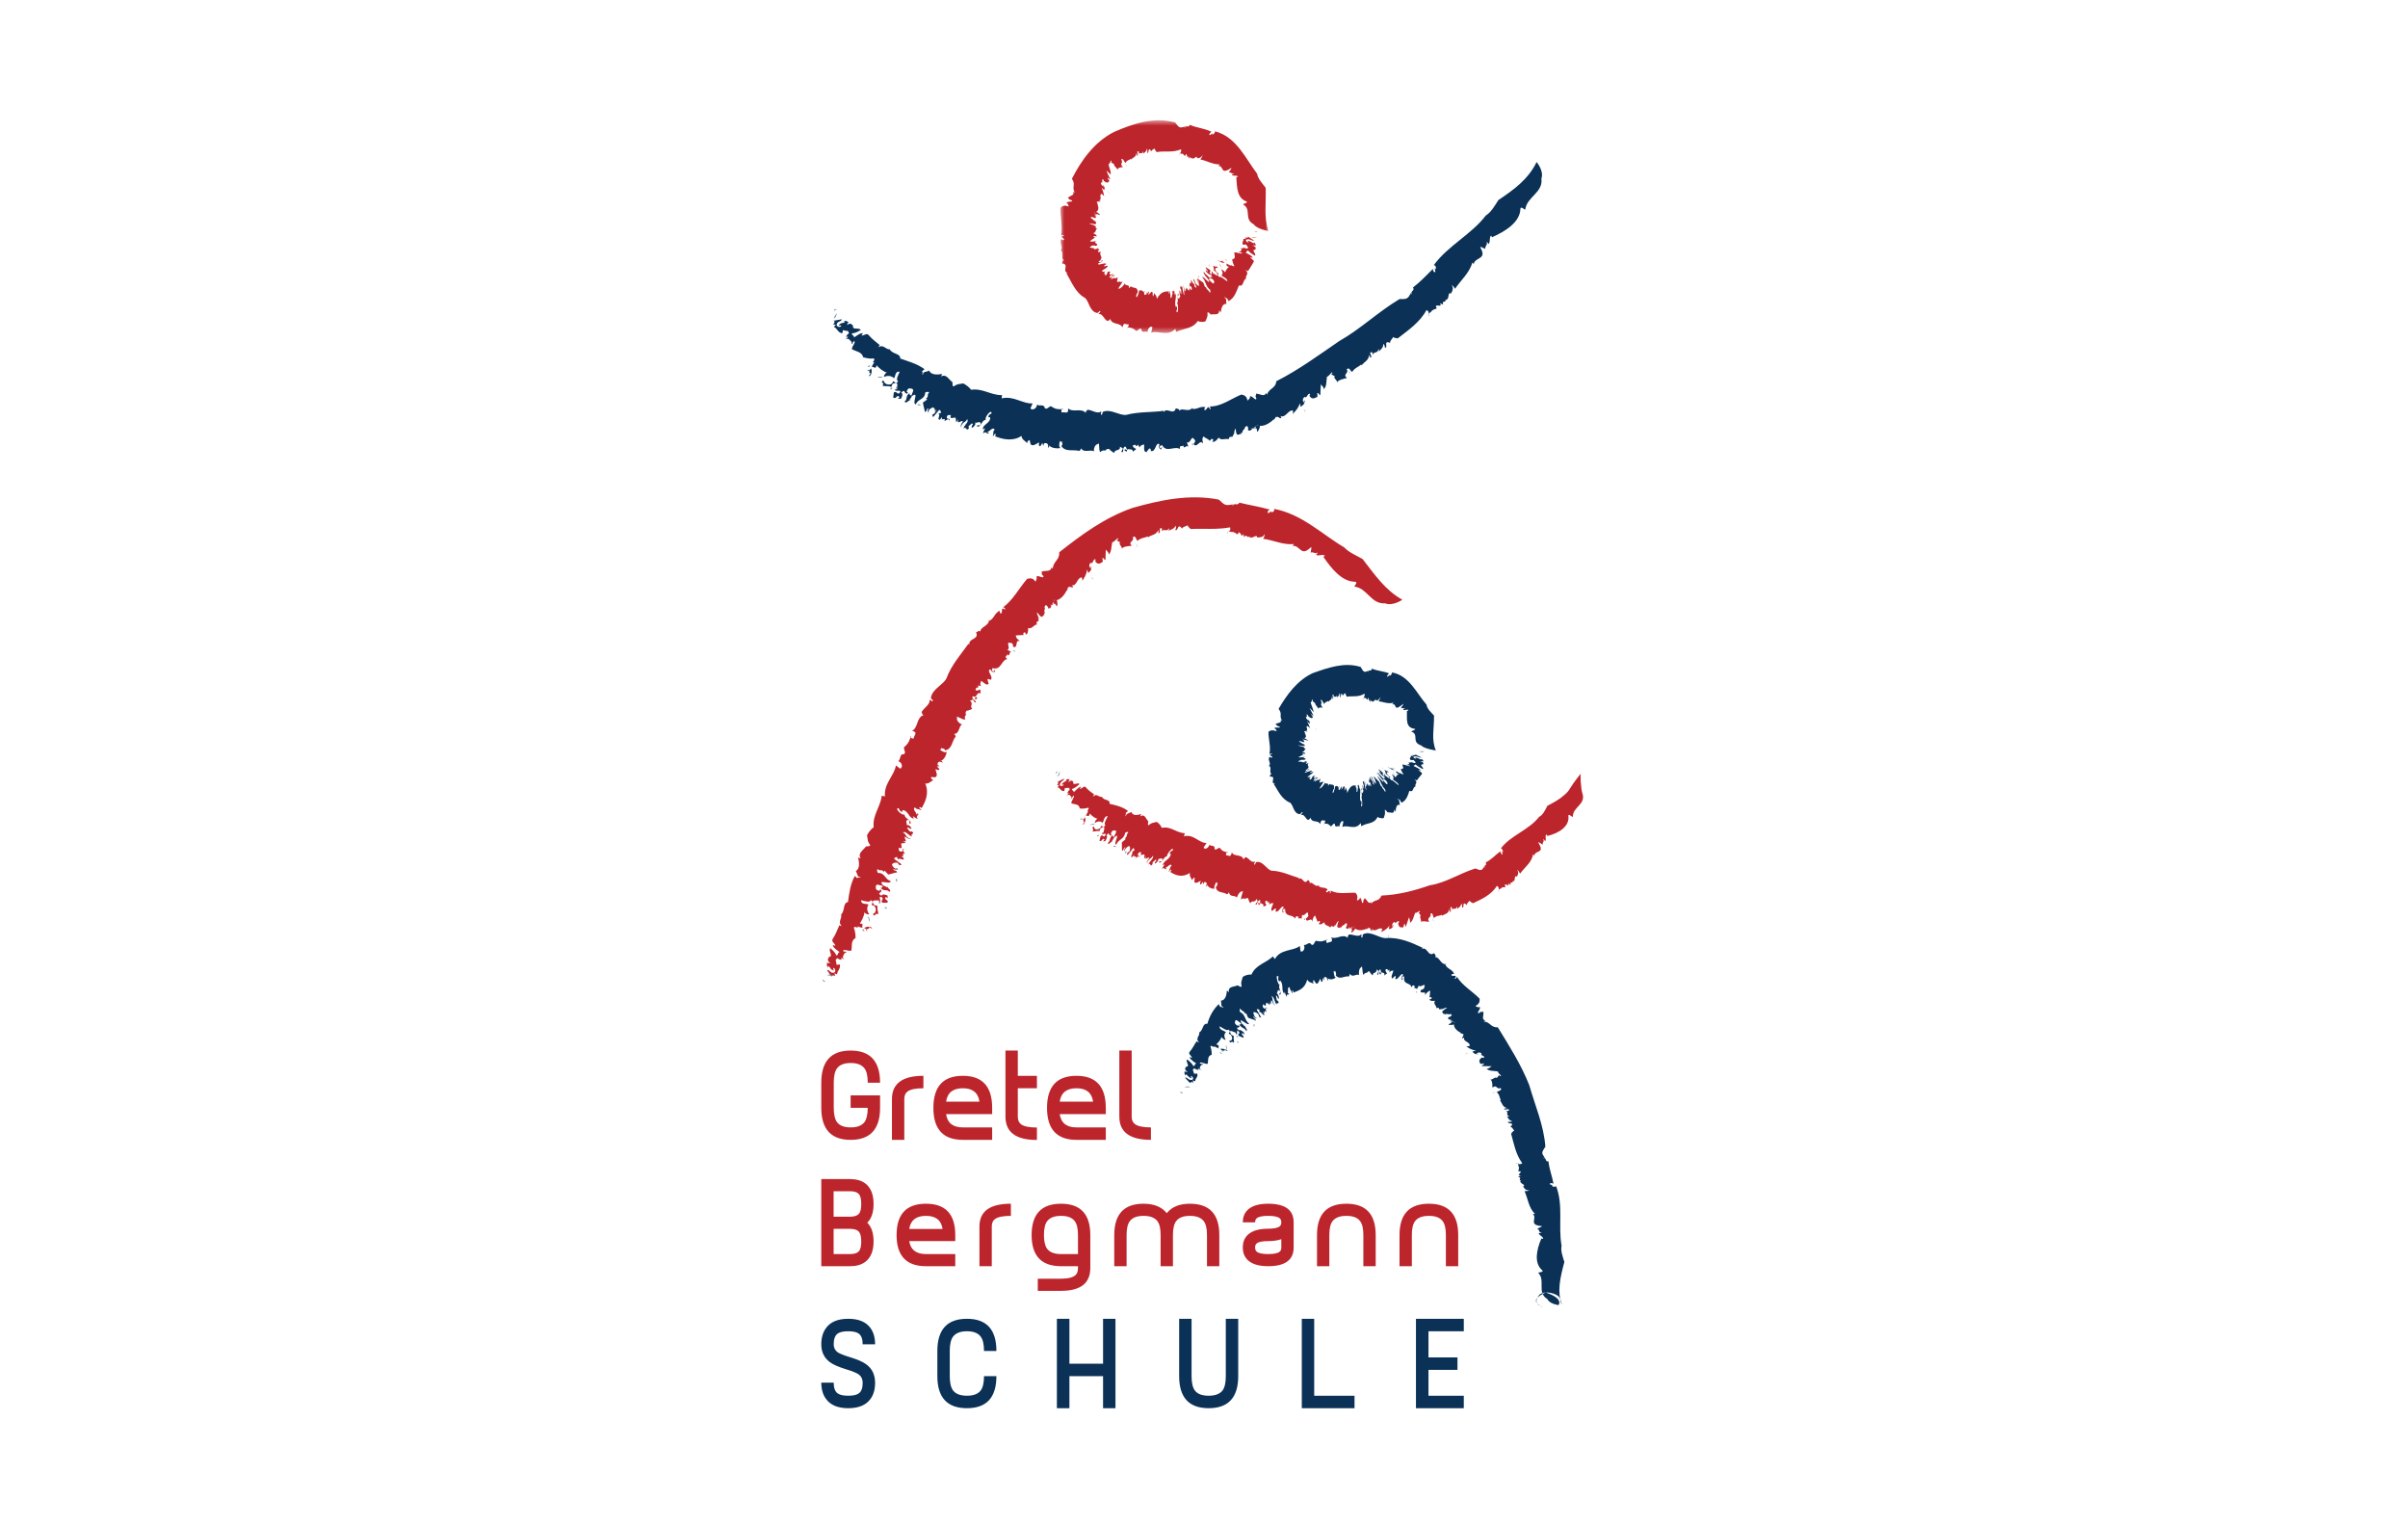 <svg xmlns="http://www.w3.org/2000/svg" xmlns:xlink="http://www.w3.org/1999/xlink" width="431" height="273" viewBox="0 0 431 273">
  <defs>
    <polygon id="gretel-bergmann-schule-logo-a" points=".75 .525 38.025 .525 38.025 38.586 .75 38.586"/>
  </defs>
  <g fill="none" fill-rule="evenodd">
    <path fill="#0B3156" d="M155.092,244.184 C154.494,243.723 153.498,243.282 152.103,242.863 C150.993,242.529 150.26,242.232 149.905,241.972 C149.448,241.638 149.221,241.166 149.221,240.558 C149.221,239.644 149.448,239.013 149.905,238.664 C150.288,238.375 150.929,238.231 151.826,238.231 C152.708,238.231 153.341,238.376 153.727,238.666 C154.181,239.017 154.409,239.65 154.409,240.568 L156.63,240.568 C156.63,239.384 156.352,238.41 155.797,237.645 C155,236.549 153.676,236 151.826,236 C149.975,236 148.651,236.549 147.854,237.649 C147.284,238.414 147,239.39 147,240.575 C147,241.934 147.513,242.997 148.538,243.764 C149.12,244.198 150.096,244.624 151.462,245.043 C152.601,245.39 153.355,245.7 153.727,245.975 C154.181,246.322 154.409,246.822 154.409,247.47 C154.409,248.383 154.181,249.003 153.727,249.336 C153.355,249.625 152.722,249.769 151.826,249.769 C150.929,249.769 150.288,249.624 149.905,249.334 C149.448,248.984 149.221,248.35 149.221,247.431 L147,247.431 C147,248.615 147.284,249.589 147.854,250.354 C148.651,251.452 149.975,252 151.826,252 C153.676,252 155,251.452 155.797,250.354 C156.352,249.603 156.63,248.637 156.63,247.454 C156.63,246.039 156.117,244.949 155.092,244.184 L155.092,244.184 Z M176.124,246.263 C176.124,247.439 175.931,248.288 175.547,248.812 C175.077,249.45 174.251,249.769 173.071,249.769 C171.889,249.769 171.056,249.451 170.572,248.814 C170.188,248.277 169.995,247.43 169.995,246.271 L169.995,241.75 C169.995,240.577 170.188,239.729 170.572,239.208 C171.056,238.557 171.889,238.231 173.071,238.231 C174.251,238.231 175.077,238.558 175.547,239.211 C175.931,239.733 176.124,240.582 176.124,241.759 L178.344,241.759 C178.344,237.921 176.587,236 173.071,236 C169.54,236 167.775,237.921 167.775,241.759 L167.775,246.263 C167.775,250.088 169.54,252 173.071,252 C176.587,252 178.344,250.088 178.344,246.263 L176.124,246.263 Z M199.654,236 L197.433,236 L197.433,244.033 L191.411,244.033 L191.411,236 L189.169,236 L189.169,252 L191.411,252 L191.411,246.263 L197.433,246.263 L197.433,252 L199.654,252 L199.654,236 Z M221.624,236 L219.403,236 L219.403,246.28 C219.403,247.435 219.211,248.28 218.827,248.816 C218.343,249.452 217.511,249.769 216.329,249.769 C215.147,249.769 214.321,249.452 213.852,248.816 C213.469,248.295 213.275,247.45 213.275,246.28 L213.275,236 L211.054,236 L211.054,246.263 C211.054,250.088 212.813,252 216.329,252 C219.86,252 221.624,250.088 221.624,246.263 L221.624,236 Z M242.442,249.769 L235.225,249.769 L235.225,236 L233.004,236 L233.004,252 L242.442,252 L242.442,249.769 Z M262,249.769 L255.679,249.769 L255.679,245.137 L260.868,245.137 L260.868,242.906 L255.679,242.906 L255.679,238.231 L262,238.231 L262,236 L253.438,236 L253.438,252 L262,252 L262,249.769 L262,249.769 Z"/>
    <path fill="#BD252C" d="M155.234 218.806C155.984 218.061 156.359 216.943 156.359 215.451 156.359 213.736 155.856 212.505 154.852 211.76 154.158 211.254 153.267 211 152.178 211L147 211 147 226.59 152.178 226.59C153.267 226.59 154.158 226.337 154.852 225.831 155.856 225.086 156.359 223.862 156.359 222.16 156.359 220.67 155.984 219.551 155.234 218.806L155.234 218.806zM153.791 217.134C153.494 217.532 152.956 217.73 152.178 217.73L149.207 217.73 149.207 213.173 152.178 213.173C152.956 213.173 153.494 213.372 153.791 213.77 154.032 214.096 154.151 214.657 154.151 215.451 154.151 216.246 154.032 216.807 153.791 217.134L153.791 217.134zM153.791 223.845C153.494 224.227 152.956 224.418 152.178 224.418L149.207 224.418 149.207 219.903 152.178 219.903C152.956 219.903 153.494 220.101 153.791 220.497 154.032 220.823 154.151 221.38 154.151 222.17 154.151 222.962 154.032 223.52 153.791 223.845L153.791 223.845zM170.98 224.418L165.738 224.418C163.97 224.418 162.973 223.644 162.746 222.097L170.98 222.097 170.98 221.003C170.98 217.274 169.233 215.41 165.738 215.41 162.23 215.41 160.476 217.277 160.476 221.011 160.476 224.731 162.23 226.59 165.738 226.59L170.98 226.59 170.98 224.418zM162.746 219.924C162.973 218.363 163.97 217.582 165.738 217.582 167.492 217.582 168.483 218.363 168.71 219.924L162.746 219.924zM180.933 215.41C177.184 215.41 175.309 216.765 175.309 219.474L175.309 226.59 177.516 226.59 177.516 219.461C177.516 218.869 177.707 218.433 178.089 218.152 178.612 217.772 179.56 217.582 180.933 217.582L180.933 215.41zM195.151 221.014C195.151 217.278 193.404 215.41 189.909 215.41 186.4 215.41 184.646 217.277 184.646 221.011 184.646 224.731 186.4 226.59 189.909 226.59L192.944 226.59 192.944 226.91C192.944 227.463 192.817 227.868 192.562 228.124 192.109 228.592 191.225 228.827 189.909 228.827L185.75 228.827 185.75 231 189.909 231C193.404 231 195.151 229.637 195.151 226.912L195.151 221.014zM189.909 224.418C188.735 224.418 187.907 224.108 187.427 223.486 187.044 222.964 186.853 222.14 186.853 221.011 186.853 219.868 187.044 219.043 187.427 218.534 187.907 217.9 188.735 217.582 189.909 217.582 191.083 217.582 191.904 217.9 192.371 218.534 192.753 219.043 192.944 219.868 192.944 221.011L192.944 224.418 189.909 224.418zM218.24 221.011C218.24 217.277 216.485 215.41 212.976 215.41 211.109 215.41 209.729 215.972 208.838 217.098 207.933 215.972 206.546 215.41 204.679 215.41 201.184 215.41 199.438 217.277 199.438 221.011L199.438 226.59 201.645 226.59 201.645 221C201.645 219.86 201.835 219.038 202.217 218.531 202.685 217.899 203.505 217.582 204.679 217.582 205.854 217.582 206.681 217.899 207.163 218.531 207.544 219.038 207.735 219.86 207.735 221L207.735 226.59 209.942 226.59 209.942 221C209.942 219.86 210.133 219.038 210.515 218.531 210.982 217.899 211.802 217.582 212.976 217.582 214.151 217.582 214.979 217.899 215.459 218.531 215.841 219.038 216.033 219.86 216.033 221L216.033 226.59 218.24 226.59 218.24 221.011zM231.546 218.743C231.546 216.521 230.024 215.41 226.982 215.41 225.242 215.41 223.99 215.808 223.227 216.604 222.703 217.163 222.441 217.876 222.441 218.743L224.648 218.743C224.648 218.406 224.747 218.159 224.946 218.004 225.284 217.724 225.964 217.582 226.982 217.582 228.015 217.582 228.702 217.724 229.042 218.004 229.239 218.159 229.339 218.406 229.339 218.743 229.339 219.067 229.239 219.305 229.042 219.461 228.702 219.741 228.015 219.882 226.982 219.882 225.242 219.882 223.99 220.283 223.227 221.084 222.703 221.648 222.441 222.365 222.441 223.237 222.441 224.109 222.703 224.826 223.227 225.388 223.99 226.191 225.242 226.59 226.982 226.59 230.024 226.59 231.546 225.472 231.546 223.237L231.546 218.743zM229.042 223.993C228.702 224.276 228.015 224.418 226.982 224.418 225.964 224.418 225.284 224.276 224.946 223.992 224.747 223.837 224.648 223.588 224.648 223.247 224.648 222.907 224.747 222.658 224.946 222.501 225.284 222.232 225.964 222.097 226.982 222.097 227.901 222.097 228.688 221.985 229.339 221.759L229.339 223.248C229.339 223.589 229.239 223.837 229.042 223.993L229.042 223.993zM246.231 221.011C246.231 217.277 244.482 215.41 240.989 215.41 237.48 215.41 235.726 217.277 235.726 221.011L235.726 226.59 237.933 226.59 237.933 221C237.933 219.86 238.123 219.038 238.506 218.531 238.985 217.899 239.813 217.582 240.989 217.582 242.162 217.582 242.983 217.899 243.45 218.531 243.832 219.038 244.022 219.86 244.022 221L244.022 226.59 246.231 226.59 246.231 221.011zM261 221.011C261 217.277 259.252 215.41 255.759 215.41 252.249 215.41 250.496 217.277 250.496 221.011L250.496 226.59 252.702 226.59 252.702 221C252.702 219.86 252.894 219.038 253.274 218.531 253.757 217.899 254.584 217.582 255.759 217.582 256.933 217.582 257.753 217.899 258.22 218.531 258.602 219.038 258.793 219.86 258.793 221L258.793 226.59 261 226.59 261 221.011 261 221.011zM157.521 196.023L152.25 196.023 152.25 198.249 155.31 198.249C155.31 199.41 155.12 200.259 154.738 200.795 154.258 201.432 153.433 201.751 152.26 201.751 151.088 201.751 150.27 201.432 149.803 200.795 149.423 200.272 149.232 199.424 149.232 198.249L149.232 193.741C149.232 192.569 149.423 191.723 149.804 191.203 150.271 190.552 151.09 190.228 152.263 190.228 153.437 190.228 154.263 190.553 154.743 191.208 155.125 191.729 155.316 192.577 155.316 193.753L157.521 193.753C157.521 189.918 155.764 188 152.25 188 148.75 188 147 189.918 147 193.753L147 198.249C147 202.069 148.75 203.98 152.25 203.98 155.764 203.98 157.521 202.069 157.521 198.249L157.521 196.023zM165.278 192.52C161.523 192.52 159.646 193.908 159.646 196.684L159.646 203.98 161.857 203.98 161.857 196.672C161.857 196.067 162.048 195.619 162.43 195.33 162.954 194.941 163.903 194.746 165.278 194.746L165.278 192.52zM177.584 201.751L172.335 201.751C170.563 201.751 169.564 200.959 169.338 199.375L177.584 199.375 177.584 198.252C177.584 194.43 175.834 192.52 172.335 192.52 168.82 192.52 167.063 194.432 167.063 198.259 167.063 202.073 168.82 203.98 172.335 203.98L177.584 203.98 177.584 201.751zM169.338 197.146C169.564 195.546 170.563 194.746 172.335 194.746 174.091 194.746 175.083 195.546 175.31 197.146L169.338 197.146zM185.596 201.774C184.221 201.774 183.272 201.579 182.749 201.187 182.365 200.897 182.175 200.446 182.175 199.838L182.175 194.746 185.596 194.746 185.596 192.52 182.175 192.52 182.175 188 179.964 188 179.964 199.828C179.964 202.61 181.841 204 185.596 204L185.596 201.774zM197.923 201.751L192.674 201.751C190.903 201.751 189.903 200.959 189.677 199.375L197.923 199.375 197.923 198.252C197.923 194.43 196.173 192.52 192.674 192.52 189.159 192.52 187.403 194.432 187.403 198.259 187.403 202.073 189.159 203.98 192.674 203.98L197.923 203.98 197.923 201.751zM189.677 197.146C189.903 195.546 190.903 194.746 192.674 194.746 194.431 194.746 195.422 195.546 195.649 197.146L189.677 197.146zM206 201.751C204.625 201.751 203.676 201.556 203.152 201.167 202.755 200.879 202.557 200.439 202.557 199.847L202.557 188 200.346 188 200.346 199.828C200.346 202.596 202.23 203.98 206 203.98L206 201.751 206 201.751z"/>
    <g transform="translate(188 137)">
      <path fill="#6F8F9D" d="M1.306,1.211 C0.888,1.121 1.138,1.838 0.938,1.29 C1.143,1.086 1.326,0.953 1.306,1.211"/>
      <path fill="#BD252C" d="M95.203,4.886 C95.963,7.008 93.474,7.345 93.523,9.166 C93.48,9.345 92.756,8.52 92.716,8.963 C93,10.939 90.896,12.147 88.951,12.597 L88.811,12.332 C88.447,12.423 88.871,13.347 88.545,13.507 C88.406,13.379 88.424,13.244 88.184,13.123 C88.535,13.575 87.968,13.755 88.162,14.145 C87.91,14.084 87.598,13.76 87.299,13.704 L87.619,14.291 C88.313,15.755 86.609,15.125 86.631,16.21 C86.555,16.075 86.525,15.939 86.386,15.873 C86.168,17.376 84.877,18.199 84.078,19.339 C83.979,19.129 83.761,18.778 83.537,18.622 C83.908,19.192 83.682,19.574 83.473,19.895 C82.918,19.435 83.357,20.772 82.781,20.719 L82.72,20.575 C82.896,21.353 82.099,20.508 82.404,21.373 L81.926,21.045 C82.379,21.934 81.268,20.896 81.347,21.462 L81.467,21.623 C81.396,21.958 81.009,21.61 80.908,21.87 L80.828,21.787 C80.516,22.285 79.957,21.986 80.381,22.628 C79.894,22.205 80.668,22.118 79.937,21.519 C78.924,23.147 77.234,23.887 75.649,24.638 C75.341,24.448 75.188,24.418 75.027,24.173 C74.936,24.384 74.51,24.606 74.512,25.009 C74.559,24.973 74.25,24.688 74.148,24.685 C73.744,24.526 74.148,25.585 73.688,25.389 C73.742,25.152 73.692,24.905 73.541,24.657 C73.492,25.315 73.08,25.367 72.817,25.671 C72.824,25.532 72.877,25.429 72.779,25.208 C72.654,25.98 72.076,25.318 71.906,25.838 L71.879,25.377 C71.203,25.053 72.029,26.311 71.484,26.172 C71.547,26 71.455,25.848 71.418,25.671 C71.269,26.617 70.488,26.535 70.134,26.897 C70.144,26.832 70.103,26.716 70.103,26.716 C69.66,26.929 69.113,26.805 68.681,27.275 C68.449,27.129 68.496,26.205 68.049,26.484 C68.258,27.35 67.291,27.046 67.783,27.963 C67.326,27.955 66.582,27.703 66.338,28.03 C66.479,27.673 65.961,26.98 66.303,26.865 L65.955,26.361 C65.937,25.997 66.242,26.453 66.088,26.007 C65.925,26.065 65.471,26.471 65.295,26.345 C65.05,26.924 64.863,27.972 64.324,28.149 C64.545,27.774 64.086,27.189 64.242,27.017 L63.635,28.804 C63.453,28.869 63.543,28.108 63.297,28.37 C63.326,28.605 63.22,28.762 63.149,28.963 C63.076,28.896 62.384,29.209 62.271,28.33 C62.181,27.987 62.561,28.151 62.349,27.834 C62.018,27.839 62.012,28.139 61.675,28.149 L61.666,28.032 C61.445,27.898 61.016,28.396 61.261,28.884 C61.418,28.914 61.197,28.356 61.432,28.615 C61.279,29.121 60.873,29.259 60.526,29.263 C60.646,29.125 60.636,28.889 60.686,28.643 C60.219,29.326 59.709,29.536 59.168,29.816 C59.139,30.233 59.401,29.061 59.467,29.282 C58.84,28.702 58.021,30.086 57.554,29.145 C57.648,29.084 57.547,29.742 57.552,29.624 C57.238,29.533 57.313,28.933 57.088,29.128 C57.103,28.774 56.82,29.21 56.597,29.29 C56.457,29.53 56.561,29.111 56.748,29.096 C56.429,29.358 55.164,29.744 54.556,29.145 C54.535,29.379 54.002,29.94 53.847,29.894 L53.996,29.361 C53.906,29.018 53.461,29.338 53.515,28.872 C53.07,29.486 54.891,28.48 54.355,28.927 C54.312,28.462 53.586,29.709 53.805,28.984 C53.484,28.972 53.078,29.514 52.875,28.944 C52.945,29.049 53.26,28.248 53.008,28.234 C52.557,28.239 52.836,28.465 52.449,28.57 L52.186,28.744 C52.07,29.264 51.809,28.588 51.856,29.21 C51.89,28.765 51.164,29.338 51.388,28.481 L51.588,27.81 C51.393,27.821 51.133,28.464 50.92,28.733 C50.908,28.666 50.889,28.517 50.922,28.41 C50.666,29.448 50.49,28.226 50.086,28.983 C49.77,28.535 49.078,28.731 49.049,28.044 C48.67,28.29 48.289,28.614 48.01,28.286 C48.103,28.208 48.203,28.204 48.279,27.988 C48.144,27.622 48.021,27.879 47.783,27.992 C47.867,27.85 47.516,27.264 47.382,26.834 C47.007,27.058 46.955,27.643 46.834,27.973 C46.844,26.879 45.813,28.388 45.732,27.371 C45.877,27.261 46.305,26.996 46.133,26.671 C46.156,25.584 45.377,27.264 45.084,26.654 L44.941,27.523 C44.902,26.949 44.151,27.826 44.455,26.986 C44.217,27.244 44.025,26.56 43.822,27.389 C43.314,26.517 41.967,27.234 42.015,25.644 C41.869,25.745 41.666,25.521 41.578,25.954 C41.593,26.462 41.918,25.712 41.877,26.04 C41.779,26.034 41.686,26.249 41.639,26.357 C41.481,26.096 41.332,25.98 41.764,25.378 C41.455,24.713 40.799,26.58 40.287,26.05 C40.433,25.726 40.431,25.584 40.23,25.575 L39.687,26.027 C39.334,25.755 39.73,25.191 39.922,24.625 C39.678,24.649 39.429,24.533 39.18,24.918 L39.181,24.125 C39.182,24.698 38.883,24.404 38.732,24.505 L38.883,24.404 C38.933,24.149 38.633,24.216 38.484,24.238 C38.384,24.598 38.582,24.825 38.682,24.972 C38.482,25.18 38.332,25.07 38.082,25.302 C38.334,24.773 37.89,24.778 37.746,24.655 C37.601,24.462 37.346,25.061 37.297,25.022 C37.398,24.735 37.004,24.85 37.305,24.51 C37.404,24.444 37.348,24.844 37.55,24.637 C37.504,24.376 37.709,23.886 37.311,24.145 C37.013,24.338 36.947,25.246 36.707,24.753 C36.857,24.656 36.959,24.445 37.111,24.278 L36.875,23.856 L36.666,24.347 C36.668,24.203 36.718,24.171 36.723,24.097 C36.414,24.581 36.129,24.049 35.817,24.607 C35.621,24.589 35.582,24.116 35.437,23.992 L35.488,23.962 C35.398,23.588 35.052,23.672 34.744,23.939 L34.797,23.834 C34.701,23.75 34.404,23.723 34.144,23.958 C34.015,23.472 34.815,22.053 34.25,22.552 C33.959,22.457 33.426,23.28 33.41,23.64 C33.031,23.109 32.121,23.64 31.976,22.676 C31.816,22.842 31.809,22.988 31.607,23.038 C30.949,22.517 29.775,22.922 29.611,21.703 C29.918,21.591 29.844,21.221 29.965,20.942 C29.592,21.299 29.955,20.395 29.556,21.115 C29.373,21.563 29.261,21.769 29.391,22.038 C28.839,22.079 28.158,21.783 28.103,21.26 C28.13,21.521 27.976,21.611 27.818,21.697 C28.172,21.011 27.899,20.754 27.542,20.883 L27.31,21.293 L27.354,20.779 C27.198,20.87 26.835,21.621 26.783,21.097 L26.925,20.61 C26.51,20.838 25.873,21.255 25.77,20.764 L25.841,20.04 C25.691,20.051 25.315,20.329 25.437,20.606 C25.146,20.009 24.869,19.82 24.98,19.215 C23.54,20.139 22.345,19.61 21.472,19.038 L21.659,18.739 C21.559,18.319 21.251,19.219 21.189,18.914 C21.419,18.656 21.33,18.168 21.71,17.902 C21.524,17.39 20.978,18.211 20.674,18.235 C20.428,18.628 20.995,18.067 20.683,18.566 C20.567,18.692 20.355,17.994 19.98,18.586 C20.018,18.296 20.322,17.876 20.5,17.649 L20.127,17.839 C20.239,16.981 21.397,16.852 21.58,15.816 L21.332,15.813 C21.479,15.067 22.231,15.345 21.852,14.87 C21.479,15.068 20.83,15.872 20.879,16.245 C20.343,16.186 19.906,17.617 19.446,17.315 C19.502,16.883 19.88,17.426 20.053,16.87 C20.083,16.254 19.449,16.914 19.335,16.635 C19.44,16.984 18.922,17.51 18.714,17.549 C18.622,17.129 19.183,17.046 18.867,16.802 C18.623,17.129 18.162,17.223 18.307,17.622 C17.753,18.362 18.063,17.203 17.543,17.726 C17.731,17.097 18.596,16.606 18.367,16.117 C18.138,16.697 17.502,16.607 17.272,17.526 C17.206,17.288 17.419,16.848 17.707,16.573 C17.675,16.121 16.657,17.29 17.167,16.17 L16.794,16.687 C16.825,16.469 16.803,16.282 16.856,15.921 C16.675,15.81 15.843,16.348 16.315,15.518 C16.209,15.572 15.801,15.303 15.649,15.972 C15.725,16.471 16.187,15.714 15.91,16.58 C16.068,15.837 15.479,16.456 15.207,16.586 L15.358,16.247 C15.198,16.326 15.024,16.138 14.774,16.459 C14.947,16.313 15.032,16.071 15.001,15.953 L14.634,16.394 C14.124,16.438 15.022,15.479 14.58,15.426 L15.065,15.194 C14.959,15.244 15.092,14.714 14.833,14.775 C14.518,15.188 14.093,15.659 13.842,15.975 C13.529,16.056 14.032,15.418 13.576,15.765 L14.137,15.373 C14.259,15.247 14.373,14.531 14.098,14.39 C13.838,14.45 13.209,14.944 13.345,15.343 C13.204,15.275 13.167,14.893 13.458,14.627 C13.063,14.609 13.228,15.132 12.808,15.26 C12.866,14.901 12.767,14.284 12.808,13.737 L13.507,13.143 L13.328,13.034 C13.901,12.568 13.466,12.508 13.957,11.952 C13.888,11.784 13.616,11.912 13.401,12.009 C13.193,13.228 12.208,13.16 11.791,14.139 C11.142,14.107 12.755,11.723 11.408,12.867 C11.355,13.156 10.707,13.714 11.178,13.629 C10.921,13.352 10.434,14.43 10.283,13.84 C10.773,13.618 10.525,12.745 11.236,12.42 C11.035,12.71 11.323,12.776 11.432,12.725 C11.507,12.298 11.991,11.813 11.672,11.633 C11.429,11.611 11.153,11.478 10.915,11.978 C10.617,12.508 11.244,12.089 10.811,12.55 C10.318,12.51 10.721,11.671 10.019,12.51 C10.306,12.579 10.053,13.156 9.838,13.514 L9.428,13.566 L9.686,13.25 C9.377,12.731 9.183,13.801 8.795,13.449 L8.992,12.639 C9.442,12.109 9.478,13.28 9.962,12.268 C9.701,12.062 9.318,12.495 9.196,12.088 L9.509,12.013 C9.425,11.921 10.075,10.584 9.23,11.092 C8.849,11.259 8.972,11.403 8.753,11.759 C8.231,11.597 7.876,11.883 7.546,11.764 C8.024,11.101 7.064,11.388 7.818,10.865 C7.724,11.364 8.412,11.715 8.97,11.14 C9.295,10.209 9.26,11.469 9.854,10.683 C9.501,10.448 10.002,9.637 10.261,9.067 C10.183,8.969 9.951,9.139 9.842,9.187 C9.499,9.668 9.636,9.738 9.335,10.262 C9.01,9.884 8.45,9.936 7.931,10.294 C7.942,9.963 8.288,9.487 8.477,9.534 C7.901,9.4 7.432,9.012 7.067,8.584 C6.866,9.583 6.441,8.464 6.229,9.269 C6.362,9.602 6.22,10.315 5.861,10.597 C5.739,10.452 6.084,10.243 6.125,10.029 C5.657,10.356 6.258,9.127 5.636,9.713 C6.239,9.718 6.33,8.77 6.802,8.178 C6.266,8.345 7.094,7.731 6.781,7.541 C6.25,7.705 5.69,7.748 5.254,7.671 C5.188,6.8 4.155,6.966 3.748,6.746 C3.747,6.296 4.337,5.666 4.197,5.403 C3.929,5.254 3.897,6.297 3.724,5.728 L3.851,5.609 C3.628,5.701 3.458,4.68 2.688,5.634 L3.302,4.936 C3.275,4.82 3.098,4.954 2.984,5 C3.144,4.745 3.208,4.463 3.43,4.371 C3.538,3.688 2.885,4.138 2.617,3.996 L2.484,4.558 C1.816,4.633 1.816,3.994 1.292,3.877 L1.597,3.441 L1.171,3.542 C1.517,3.152 1.473,2.722 1.103,2.996 L2.464,2.334 C2.472,2.713 1.916,2.744 1.741,3.255 C1.585,3.703 2.056,3.833 2.397,3.444 C2.281,3.298 2.21,3.392 1.989,3.478 C2.346,2.827 2.556,2.996 2.937,2.654 C2.843,2.629 2.855,2.369 2.71,2.554 C3.061,2.351 3.244,2.403 3.507,2.55 C3.178,2.684 3.351,2.997 3.171,3.131 C3.545,2.597 3.896,2.586 4.111,2.942 C3.926,3.723 4.962,2.91 5.214,3.316 C4.712,3.781 4.238,4.107 3.871,4.192 C3.924,4.616 4.138,4.338 4.19,4.764 C4.566,4.42 5.051,3.832 5.51,3.767 L5.266,4.19 C5.67,4.151 6.055,3.54 6.328,3.872 C6.79,4.451 7.407,4.824 7.83,5.155 L7.594,5.579 C8.391,4.846 8.64,5.767 9.222,5.582 C9.558,6.341 10.725,5.945 10.595,6.841 C11.825,7.127 12.903,7.355 13.893,8.123 L13.356,8.632 C13.811,8.292 13.28,9.058 13.523,9.075 C13.585,8.461 14.153,8.588 14.502,8.287 C14.71,9.038 15.626,8.867 16.293,8.674 L16.072,9.109 C16.95,8.553 17.065,9.55 17.537,9.976 C17.502,10.186 17.378,10.638 17.567,10.679 C18.242,10.149 18.368,10.281 19.034,10.081 C19.349,10.251 19.766,10.698 19.94,11.14 C21.639,10.816 22.526,12.064 24.074,12.103 L23.903,12.658 C25.655,12.188 26.636,13.926 27.956,13.844 L27.43,14.676 C27.626,15.105 28.285,14.801 28.501,14.136 C28.698,14.563 29.516,14.096 29.379,14.922 C29.636,15.245 29.978,14.708 30.311,14.72 C30.816,15.379 31.104,15.414 31.814,15.524 L31.683,15.399 C31.523,15.565 31.346,15.939 31.478,16.067 C31.828,15.923 32.244,16.691 32.486,15.522 C32.89,16.437 34.281,15.712 34.578,16.837 C34.646,16.519 34.838,16.536 34.992,16.369 C35.586,16.623 35.963,17.488 36.65,17.167 C36.686,17.352 36.291,17.61 36.523,17.737 C36.716,17.68 36.686,17.352 36.932,17.257 C38.121,17.088 38.668,18.607 39.613,18.816 C41.399,18.869 42.951,19.671 44.5,20.119 L44.41,20.335 C45.189,19.669 45.33,21.617 46.144,20.434 C46.199,20.681 46.574,20.667 46.353,21.075 C46.939,20.584 47.334,21.973 48.146,21.37 C48.098,21.335 48.054,21.371 47.963,21.45 C48.425,22.121 49.136,21.588 49.646,22.222 C49.558,22.301 49.422,22.339 49.346,22.561 C49.48,23.074 50.168,21.764 50.029,22.881 C50.174,22.904 50.266,22.353 50.172,22.367 C51.463,23.089 53.113,22.717 54.58,22.757 C55.494,23.551 54.334,24.644 55.287,23.914 C55.322,24.137 55.4,23.494 55.377,23.727 C55.736,23.454 55.695,25.039 56.002,24.483 C56.004,23.784 56.201,24.117 56.264,23.699 C56.836,24.226 56.902,24.866 57.467,24.408 L57.391,24.765 C58.084,23.812 58.73,24.485 59.275,23.264 C62.373,23.13 65.201,22.365 67.927,21.419 C70.8,20.989 73.164,19.321 76.07,18.414 C77.158,18.864 77.211,18.801 77.674,18.058 C77.729,18.205 77.707,18.262 77.83,18.358 C77.438,17.673 78.266,18 77.916,17.335 C78.947,16.852 79.637,15.995 80.578,15.321 C80.482,15.496 80.802,16.058 80.949,15.885 L80.824,15.356 L80.992,15.505 C81.043,15.326 80.916,14.907 80.643,14.814 C82.431,12.457 85.617,11.578 87.469,9.186 C88.168,8.857 88.6,7.895 88.955,7.201 C90.063,6.629 91.123,6.051 91.972,5.287 C93.295,4.127 92.44,4.529 94.986,1.383 C94.785,1.431 94.965,4.172 95.203,4.886"/>
    </g>
    <path fill="#6F8F9D" d="M189.755 138C189.607 138.367 189.725 138.695 189.245 139 189.427 138.683 189.535 138.27 189.755 138M193.638 146.335C193.708 146.24 193.648 146.528 193.636 146.596 193.539 146.572 193.291 146.807 193.333 146.595 193.43 146.62 193.515 146.453 193.638 146.335M195.971 147.369C195.764 147.656 195.262 147.673 195.029 147.58L195.971 147.369M196.656 149.31C196.643 149.645 196.524 149.762 196.344 149.645 196.424 149.478 196.532 149.433 196.656 149.31M196.509 148.251C196.645 148.321 196.606 148.537 196.568 148.749 196.716 148.486 196.168 148.731 196.509 148.251M199.377 151.378C199.475 151.4 199.799 151.251 199.686 151.633 199.732 151.347 199.059 151.788 199.377 151.378M201.512 152.294C201.552 152.345 201.542 152.411 201.651 152.362 201.669 152.556 201.444 152.722 201.347 152.704L201.512 152.294"/>
    <polyline fill="#6F8F9D" points="233.378 164.662 233.622 164.552 233.503 164.338 233.378 164.662"/>
    <path fill="#6F8F9D" d="M248.412,167.333 C248.627,167.116 248.554,167.663 248.588,167.715 C248.395,167.75 248.666,167.285 248.412,167.333"/>
    <polyline fill="#6F8F9D" points="256.538 164.853 256.597 164.829 256.403 164.147 256.538 164.853"/>
    <path fill="#6F8F9D" d="M211.371,195.315 C211.442,195.841 212.02,195.153 211.584,195.685 C211.314,195.581 211.121,195.438 211.371,195.315"/>
    <path fill="#0B3156" d="M276.959,232.48 C275.008,231.238 276.682,229.213 275.347,227.796 C275.25,227.624 276.355,227.732 276.07,227.352 C274.49,226.018 275.046,223.603 275.885,221.629 L276.184,221.699 C276.336,221.324 275.342,221.034 275.419,220.65 C275.605,220.621 275.702,220.731 275.946,220.607 C275.368,220.598 275.59,219.983 275.149,219.891 C275.346,219.715 275.794,219.66 276.015,219.435 L275.342,219.324 C273.723,218.98 275.221,217.897 274.308,217.232 C274.463,217.247 274.593,217.305 274.726,217.218 C273.583,216.106 273.491,214.498 272.872,213.158 C273.107,213.171 273.526,213.145 273.766,213.015 C273.08,213.072 272.829,212.671 272.624,212.321 C273.278,212.015 271.874,211.802 272.157,211.289 L272.316,211.296 C271.528,211.12 272.63,210.727 271.711,210.645 L272.206,210.325 C271.209,210.389 272.608,209.749 272.058,209.587 L271.863,209.637 C271.575,209.436 272.033,209.199 271.819,209.001 L271.926,208.953 C271.551,208.461 272.008,208.023 271.26,208.208 C271.819,207.878 271.659,208.675 272.468,208.173 C271.281,206.543 270.966,204.67 270.471,202.876 C270.714,202.59 270.766,202.434 271.035,202.311 C270.834,202.174 270.706,201.674 270.277,201.62 C270.311,201.675 270.625,201.395 270.632,201.29 C270.82,200.88 269.715,201.171 269.947,200.716 C270.184,200.8 270.438,200.779 270.7,200.649 C270.03,200.514 270.015,200.078 269.711,199.779 C269.853,199.795 269.956,199.859 270.183,199.776 C269.403,199.584 270.092,199.019 269.57,198.804 L270.036,198.798 C270.376,198.079 269.095,198.916 269.249,198.343 C269.419,198.414 269.571,198.321 269.751,198.285 C268.833,198.09 268.872,197.287 268.452,196.939 C268.519,196.945 268.634,196.899 268.634,196.899 C268.369,196.456 268.429,195.872 267.908,195.47 C268.027,195.213 268.955,195.163 268.62,194.711 C267.784,195.037 267.969,193.98 267.126,194.633 C267.106,194.157 267.145,193.369 266.752,193.199 C267.143,193.264 267.685,192.587 267.896,192.916 L268.295,192.444 C268.65,192.349 268.289,192.769 268.684,192.512 C268.578,192.345 268.04,191.955 268.113,191.74 C267.466,191.616 266.418,191.703 266.075,191.235 C266.504,191.341 266.92,190.704 267.135,190.811 L265.237,190.775 C265.121,190.621 265.867,190.449 265.542,190.296 C265.33,190.407 265.149,190.36 264.938,190.365 C265.004,190.256 264.42,189.751 265.184,189.302 C265.461,189.078 265.477,189.504 265.678,189.18 C265.522,188.866 265.255,188.975 265.081,188.672 L265.184,188.614 C265.198,188.351 264.54,188.177 264.216,188.612 C264.263,188.767 264.664,188.326 264.54,188.648 C264.008,188.73 263.698,188.441 263.535,188.142 C263.716,188.182 263.92,188.062 264.163,187.991 C263.334,187.892 262.921,187.564 262.437,187.249 C262.064,187.44 263.196,187.056 263.035,187.229 C263.254,186.354 261.65,186.466 262.126,185.571 C262.234,185.611 261.636,185.913 261.734,185.848 C261.623,185.553 262.153,185.255 261.857,185.194 C262.152,184.993 261.629,185.03 261.433,184.906 C261.158,184.947 261.553,184.766 261.677,184.906 C261.289,184.785 260.177,184.153 260.242,183.309 C260.053,183.452 259.305,183.464 259.244,183.327 L259.728,183.057 C259.917,182.752 259.409,182.657 259.769,182.367 C259.047,182.479 260.942,183.085 260.274,183.014 C260.584,182.652 259.213,183.008 259.88,182.653 C259.696,182.399 259.001,182.559 259.24,182.017 C259.22,182.135 260.007,181.752 259.821,181.579 C259.469,181.292 259.533,181.641 259.169,181.475 L258.854,181.442 C258.425,181.764 258.673,181.093 258.304,181.593 C258.614,181.274 257.712,181.281 258.424,180.745 L259.001,180.345 C258.841,180.229 258.246,180.571 257.916,180.665 L258.114,180.412 C257.281,181.094 257.879,180.031 257.113,180.427 C257.127,179.898 256.486,179.705 256.839,179.102 C256.407,179.106 255.959,179.197 255.864,178.825 C255.984,178.795 256.072,178.831 256.246,178.677 C256.306,178.309 256.071,178.48 255.811,178.484 C255.952,178.395 255.922,177.744 255.984,177.294 C255.552,177.339 255.257,177.851 255.006,178.101 C255.48,177.105 253.985,178.092 254.304,177.174 C254.471,177.111 254.966,177.002 254.93,176.652 C255.339,175.65 254.016,176.969 253.972,176.317 L253.554,177.097 C253.709,176.543 252.777,177.176 253.305,176.455 C253.021,176.639 253.059,175.921 252.642,176.675 C252.421,175.717 251.056,176.331 251.353,174.738 C251.207,174.811 251.039,174.586 250.907,175.013 C250.864,175.496 251.25,174.798 251.171,175.118 C251.084,175.099 250.97,175.305 250.914,175.409 C250.809,175.146 250.666,175.043 251.145,174.453 C250.885,173.796 250.122,175.634 249.719,175.129 C249.864,174.803 249.867,174.662 249.685,174.656 L249.194,175.119 C248.893,174.856 249.232,174.273 249.402,173.695 C249.177,173.703 248.921,173.646 248.715,174.053 L248.651,173.27 C248.703,173.837 248.39,173.586 248.261,173.708 L248.392,173.586 C248.415,173.328 248.133,173.43 247.998,173.479 C247.951,173.849 248.156,174.047 248.259,174.178 C248.098,174.414 247.955,174.322 247.758,174.597 C247.925,174.03 247.522,174.116 247.376,174.022 C247.214,173.857 247.084,174.497 247.038,174.467 C247.081,174.163 246.756,174.351 246.958,173.957 C247.036,173.874 247.054,174.282 247.197,174.039 C247.116,173.789 247.208,173.26 246.895,173.597 C246.663,173.874 246.786,174.752 246.48,174.363 C246.59,174.223 246.638,173.989 246.741,173.784 L246.429,173.458 L246.355,173.991 C246.325,173.854 246.362,173.808 246.348,173.737 C246.187,174.293 245.807,173.876 245.686,174.504 C245.52,174.549 245.36,174.109 245.197,174.034 L245.231,173.989 C245.042,173.661 244.765,173.842 244.598,174.198 L244.608,174.08 C244.487,174.044 244.206,174.145 244.062,174.468 C243.756,174.08 243.927,172.445 243.6,173.141 C243.286,173.177 243.143,174.152 243.276,174.489 C242.712,174.155 242.142,175.064 241.585,174.257 C241.521,174.478 241.579,174.611 241.427,174.745 C240.602,174.574 239.816,175.442 239.075,174.539 C239.273,174.278 239.021,174.004 238.975,173.702 C238.849,174.21 238.676,173.246 238.72,174.074 C238.806,174.552 238.822,174.788 239.065,174.946 C238.637,175.285 237.946,175.401 237.608,174.996 C237.775,175.198 237.699,175.36 237.626,175.519 C237.525,174.75 237.155,174.696 236.945,175.007 L237,175.475 L236.737,175.028 C236.666,175.192 236.823,176.015 236.478,175.615 L236.298,175.132 C236.106,175.554 235.881,176.244 235.521,175.954 L235.131,175.354 C235.027,175.463 234.932,175.923 235.189,176.053 C234.616,175.793 234.294,175.833 233.975,175.306 C233.555,176.965 232.422,177.261 231.535,177.616 L231.428,177.276 C231.064,177.077 231.54,177.902 231.283,177.748 C231.23,177.402 230.816,177.152 230.846,176.688 C230.346,176.501 230.636,177.449 230.484,177.69 C230.641,178.128 230.54,177.341 230.739,177.898 C230.77,178.063 230.118,177.771 230.363,178.428 C230.163,178.216 230.006,177.721 229.933,177.442 L229.868,177.842 C229.246,177.219 229.844,176.257 229.14,175.46 L228.979,175.653 C228.456,175.078 229.193,174.655 228.544,174.662 C228.452,175.079 228.709,176.078 229.044,176.27 C228.666,176.647 229.567,177.858 229.071,178.019 C228.752,177.71 229.401,177.759 229.053,177.287 C228.559,176.87 228.753,177.792 228.477,177.727 C228.808,177.835 228.964,178.567 228.9,178.758 C228.521,178.598 228.728,178.088 228.376,178.213 C228.52,178.599 228.386,179.034 228.769,179.135 C229.112,180 228.326,179.103 228.518,179.817 C228.083,179.323 228.085,178.336 227.572,178.266 C227.94,178.77 227.578,179.246 228.239,179.928 C228.016,179.852 227.743,179.443 227.643,179.059 C227.242,178.851 227.786,180.293 227.056,179.291 L227.337,179.864 C227.163,179.726 226.992,179.644 226.703,179.418 C226.507,179.495 226.667,180.48 226.13,179.685 C226.136,179.808 225.757,180.051 226.283,180.481 C226.734,180.644 226.255,179.889 226.887,180.529 C226.317,180.05 226.633,180.854 226.66,181.145 L226.422,180.858 C226.435,181.033 226.217,181.099 226.414,181.455 C226.341,181.242 226.161,181.062 226.048,181.036 L226.314,181.545 C226.195,181.995 225.636,180.814 225.442,181.17 L225.398,180.65 C225.407,180.764 224.977,180.427 224.939,180.678 C225.206,181.124 225.495,181.684 225.703,182.029 C225.687,182.324 225.258,181.635 225.437,182.164 L225.251,181.527 C225.178,181.368 224.563,180.98 224.339,181.168 C224.302,181.413 224.589,182.154 224.987,182.188 C224.883,182.276 224.545,182.189 224.371,181.824 C224.264,182.184 224.77,182.212 224.791,182.64 C224.485,182.461 223.906,182.345 223.405,182.137 L223.024,181.298 L222.874,181.437 C222.588,180.746 222.413,181.15 222.018,180.513 C221.835,180.532 221.879,180.836 221.916,181.068 C223.024,181.62 222.711,182.526 223.557,183.187 C223.403,183.745 221.446,181.626 222.256,183.162 C222.525,183.288 222.935,184.015 222.945,183.579 C222.624,183.725 223.579,184.455 223.014,184.446 C222.866,183.933 222.009,183.97 221.8,183.222 C222.047,183.481 222.148,183.215 222.121,183.103 C221.726,182.93 221.346,182.353 221.117,182.629 C221.054,182.867 220.878,183.114 221.328,183.442 C221.796,183.834 221.483,183.148 221.862,183.659 C221.762,184.117 221.004,183.577 221.728,184.404 C221.827,184.145 222.346,184.502 222.662,184.779 L222.675,185.166 L222.399,184.864 C221.874,185.04 222.879,185.437 222.512,185.709 L221.747,185.377 C221.275,184.865 222.41,185.055 221.485,184.41 C221.254,184.621 221.639,185.05 221.227,185.091 L221.187,184.79 C221.091,184.845 219.836,184.029 220.24,184.902 C220.382,185.297 220.529,185.192 220.861,185.446 C220.69,185.932 220.96,186.3 220.844,186.594 C220.201,186.077 220.467,187.009 219.966,186.252 C220.456,186.383 220.804,185.778 220.273,185.164 C219.38,184.736 220.609,184.92 219.906,184.251 C219.619,184.553 218.874,183.977 218.327,183.664 C218.221,183.74 218.371,183.995 218.408,184.112 C218.861,184.499 218.941,184.363 219.438,184.712 C219.047,185.009 219.061,185.578 219.402,186.1 C219.071,186.066 218.605,185.706 218.663,185.518 C218.493,186.079 218.082,186.517 217.687,186.909 C218.686,187.095 217.596,187.538 218.406,187.729 C218.732,187.591 219.433,187.736 219.735,188.082 C219.602,188.195 219.372,187.866 219.161,187.824 C219.515,188.271 218.264,187.704 218.885,188.294 C218.849,187.718 217.907,187.638 217.292,187.192 C217.481,187.726 216.831,186.917 216.647,187.245 C216.84,187.782 216.883,188.316 216.874,188.768 C216.016,188.932 216.313,189.956 216.156,190.377 C215.718,190.457 214.987,189.981 214.752,190.179 C214.655,190.484 215.691,190.301 215.162,190.594 L215.02,190.49 C215.157,190.689 214.168,191.1 215.274,191.639 L214.456,191.195 C214.344,191.248 214.515,191.397 214.582,191.496 C214.296,191.4 214.001,191.409 213.866,191.205 C213.149,191.274 213.767,191.835 213.691,192.144 L214.274,192.116 C214.531,192.757 213.876,192.938 213.943,193.499 L213.429,193.345 L213.662,193.729 C213.179,193.526 212.78,193.732 213.16,193.996 L212.1,192.856 C212.464,192.71 212.659,193.275 213.206,193.266 C213.676,193.264 213.67,192.762 213.205,192.539 C213.092,192.705 213.203,192.747 213.345,192.939 C212.608,192.797 212.723,192.527 212.29,192.244 C212.289,192.351 212.027,192.429 212.247,192.516 C211.959,192.221 211.967,192.005 212.051,191.672 C212.261,191.979 212.53,191.691 212.706,191.837 C212.088,191.619 211.993,191.238 212.298,190.891 C213.118,190.865 212.118,189.987 212.494,189.59 C213.041,190.02 213.452,190.439 213.603,190.797 C214.019,190.636 213.703,190.483 214.12,190.325 C213.709,190.015 213.039,189.642 212.902,189.15 L213.364,189.317 C213.266,188.89 212.61,188.606 212.928,188.232 C213.489,187.604 213.799,186.847 214.172,186.355 L214.615,186.563 C213.854,185.777 214.819,185.398 214.639,184.766 C215.419,184.338 215.186,183.085 216.098,183.217 C216.505,181.84 217.098,180.715 218.132,179.699 L218.508,180.359 C218.281,179.816 218.917,180.504 218.997,180.248 C218.38,180.072 218.696,179.506 218.514,179.082 C219.373,179.013 219.525,178.019 219.614,177.237 L219.961,177.584 C219.744,176.47 220.857,176.645 221.515,176.326 C221.71,176.433 222.095,176.714 222.228,176.543 C222.051,175.678 222.251,175.596 222.425,174.838 C222.752,174.553 223.457,174.351 223.995,174.399 C224.784,172.618 226.557,172.362 227.84,171.156 L228.184,171.636 C229.19,169.762 231.515,170.245 232.65,169.274 L232.788,170.259 C233.274,170.431 233.653,169.736 233.379,169.091 C233.866,169.256 234.323,168.321 234.773,169.087 C235.243,169.189 235.207,168.55 235.548,168.36 C236.497,168.576 236.794,168.439 237.595,168.122 L237.382,168.093 C237.322,168.324 237.38,168.737 237.592,168.766 C237.857,168.445 238.744,168.842 238.289,167.729 C239.247,168.206 240.307,166.997 241.24,167.839 C241.147,167.525 241.36,167.452 241.437,167.23 C242.223,167.173 243.056,167.787 243.662,167.209 C243.788,167.364 243.477,167.765 243.791,167.783 C243.976,167.651 243.788,167.364 244.017,167.172 C245.309,166.53 246.822,167.893 248.024,167.878 C250.376,167.666 252.682,168.679 254.626,169.609 L254.499,169.808 C255.572,169.374 255.552,171.37 256.713,170.545 C256.733,170.831 257.19,171.004 256.835,171.31 C257.66,171.125 257.792,172.673 258.898,172.545 C258.856,172.48 258.793,172.488 258.667,172.514 C258.942,173.441 259.94,173.371 260.26,174.285 C260.126,174.302 259.96,174.252 259.78,174.407 C259.704,174.947 261.055,174.197 260.366,175.144 C260.495,175.27 260.857,174.835 260.758,174.776 C261.721,176.374 263.481,177.339 264.824,178.707 C265.019,180.191 263.311,179.88 264.581,180.243 C264.449,180.438 264.975,180.049 264.787,180.193 C265.274,180.348 264.077,181.41 264.721,181.305 C265.242,180.828 265.151,181.241 265.511,181.018 C265.582,181.925 265.116,182.382 265.876,182.639 L265.538,182.789 C266.792,182.881 266.734,183.886 268.092,183.845 C270.216,187.297 272.303,190.598 273.727,194.219 C274.772,197.898 276.312,201.332 276.6,205.199 C275.868,206.293 275.907,206.344 276.51,207.209 C276.35,207.204 276.299,207.155 276.171,207.25 C276.954,207.122 276.404,207.903 277.155,207.831 C277.301,209.234 277.8,210.453 278.067,211.87 C277.941,211.662 277.286,211.675 277.387,211.93 L277.936,212.111 L277.727,212.198 C277.879,212.357 278.3,212.483 278.515,212.247 C279.871,215.705 278.857,219.477 279.505,222.931 C279.293,223.802 279.728,224.946 280,225.832 C279.628,227.232 279.288,228.55 279.16,229.846 C279.093,230.493 279.084,231.137 279.145,231.781 L279.303,232.743 L279.429,233.203 L279.501,233.403 C279.497,233.318 279.566,233.732 279.503,233.241 C279.452,233.042 279.448,232.781 279.076,232.135 C278.745,231.551 276.543,230.819 275.535,231.698 C274.199,233.306 275.71,233.644 276.19,234 C276.193,233.995 275.994,233.929 275.621,233.684 C275.774,233.554 273.386,232.783 276.648,231.292 C280.603,232.597 278.478,234.001 278.905,233.538 L278.485,233.456 C277.899,233.327 277.239,233.009 276.959,232.48"/>
    <path fill="#6F8F9D" d="M212 194.511C212.355 194.492 212.598 194.236 213 194.595 212.678 194.543 212.295 194.617 212 194.511M218.329 188.372C218.231 188.306 218.52 188.356 218.587 188.367 218.569 188.461 218.819 188.692 218.604 188.658 218.624 188.564 218.454 188.487 218.329 188.372M219.375 187.049C219.655 187.266 219.66 187.731 219.582 187.951L219.375 187.049M221.323 186.331C221.638 186.388 221.747 186.519 221.635 186.669 221.477 186.571 221.436 186.464 221.323 186.331M221.253 185.459C221.335 185.345 221.544 185.415 221.747 185.487 221.505 185.308 221.692 185.845 221.253 185.459M224.352 183.57C224.392 183.493 224.323 183.154 224.648 183.381 224.395 183.248 224.667 183.982 224.352 183.57M224.332 182.393C224.392 182.379 224.449 182.413 224.436 182.303 224.617 182.365 224.699 182.623 224.656 182.697L224.332 182.393"/>
    <polyline fill="#6F8F9D" points="253.374 177.633 253.626 177.597 253.598 177.367 253.374 177.633"/>
    <path fill="#6F8F9D" d="M262.595,188.337 C262.882,188.416 262.366,188.609 262.335,188.663 C262.22,188.519 262.75,188.526 262.595,188.337"/>
    <polyline fill="#6F8F9D" points="267.159 195.585 267.19 195.642 267.841 195.358 267.159 195.585"/>
    <path fill="#6F8F9D" d="M254.645,134.591 C254.512,134.314 254.016,134.732 254.391,134.409 C254.67,134.446 254.878,134.504 254.645,134.591"/>
    <path fill="#0B3156" d="M254.369,133.396 C252.521,132.799 254.079,131.42 252.606,130.919 C252.499,130.851 253.558,130.573 253.251,130.433 C251.55,130.23 251.847,128.806 251.825,127.245 L252.089,127.11 C252.089,126.803 251.207,127.242 251.157,126.993 C251.292,126.859 251.4,126.859 251.552,126.64 C251.101,126.995 251.08,126.518 250.72,126.754 C250.813,126.529 251.129,126.206 251.216,125.933 L250.674,126.331 C249.383,127.29 250.051,125.734 249.178,126.078 L249.445,125.759 C248.335,126.015 247.598,125.568 246.748,125.51 C246.865,125.314 247.062,124.947 247.12,124.688 C246.806,125.298 246.527,125.336 246.286,125.387 C246.435,124.704 245.723,125.894 245.625,125.468 L245.694,125.327 C245.304,125.98 245.556,124.85 245.171,125.655 L245.211,125.095 C244.881,126.028 245.09,124.53 244.816,124.974 L244.774,125.172 C244.589,125.369 244.627,124.865 244.464,124.993 L244.475,124.878 C244.137,125.039 244.043,124.531 243.928,125.276 C243.919,124.658 244.27,125.024 244.253,124.124 C243.07,124.832 242.105,124.49 241.066,124.68 C240.923,124.382 240.835,124.295 240.778,124.008 C240.686,124.172 240.388,124.186 240.351,124.585 C240.385,124.565 240.227,124.201 240.163,124.168 C239.918,123.905 240.093,125.009 239.834,124.71 C239.873,124.483 239.86,124.245 239.777,123.963 C239.71,124.597 239.469,124.572 239.311,124.816 C239.311,124.682 239.343,124.593 239.28,124.36 C239.218,125.084 238.829,124.336 238.744,124.806 L238.696,124.358 C238.215,123.931 238.866,125.278 238.506,125.047 C238.527,124.893 238.452,124.734 238.409,124.559 C238.404,125.413 237.913,125.223 237.788,125.607 C237.78,125.544 237.73,125.432 237.73,125.432 C237.524,125.646 237.153,125.548 237.038,125.998 C236.849,125.87 236.584,125.008 236.379,125.292 C236.805,126.08 236.097,125.837 236.749,126.644 C236.458,126.598 235.945,126.517 235.996,126.884 C235.899,126.536 235.286,126.051 235.421,125.858 L234.98,125.508 C234.796,125.19 235.194,125.505 234.894,125.155 C234.814,125.257 234.745,125.749 234.578,125.691 C234.724,126.266 235.211,127.182 235.047,127.444 C234.941,127.088 234.345,126.736 234.327,126.558 L235.108,128.109 C235.06,128.196 234.607,127.592 234.67,127.87 C234.838,128.039 234.897,128.19 235.004,128.36 C234.906,128.314 234.911,128.797 234.24,128.22 C233.959,128.017 234.219,127.971 233.913,127.835 C233.791,127.985 234.006,128.196 233.891,128.342 L233.8,128.266 C233.613,128.275 233.841,128.777 234.303,128.998 C234.378,128.958 233.878,128.675 234.155,128.753 C234.486,129.151 234.469,129.381 234.363,129.507 C234.29,129.379 234.1,129.236 233.92,129.063 C234.288,129.655 234.338,129.966 234.479,130.336 C234.828,130.574 233.887,129.832 234.091,129.923 C233.435,129.891 234.477,130.896 233.605,130.684 C233.564,130.613 234.143,130.951 234.038,130.896 C233.918,130.99 233.378,130.707 233.526,130.892 C233.199,130.741 233.564,131.05 233.611,131.176 C233.817,131.328 233.437,131.126 233.45,131.034 C233.621,131.296 234.029,131.979 233.422,132.084 C233.649,132.157 234.195,132.513 234.148,132.558 L233.625,132.382 C233.282,132.349 233.591,132.604 233.127,132.497 C233.726,132.819 232.776,131.789 233.206,132.123 C232.744,132.05 233.959,132.634 233.247,132.388 C233.226,132.535 233.759,132.791 233.241,132.807 C233.332,132.791 232.498,132.521 232.527,132.653 C232.604,132.89 232.781,132.77 232.948,132.972 L233.163,133.114 C233.696,133.208 233.073,133.276 233.677,133.299 C233.236,133.26 233.925,133.597 233.035,133.474 L232.336,133.363 C232.377,133.466 233.06,133.595 233.362,133.685 C233.297,133.69 233.152,133.7 233.04,133.686 C234.118,133.785 232.924,133.887 233.745,134.025 C233.322,134.179 233.672,134.435 233.029,134.537 C233.378,134.666 233.782,134.749 233.566,134.913 C233.462,134.893 233.425,134.856 233.192,134.865 C232.887,134.99 233.174,134.992 233.358,135.059 C233.195,135.055 232.75,135.326 232.385,135.512 C232.719,135.611 233.289,135.458 233.641,135.414 C232.61,135.737 234.321,135.64 233.459,135.982 C233.3,135.977 232.874,135.91 232.658,136.085 C231.673,136.479 233.514,136.148 233.088,136.473 L233.919,136.172 C233.426,136.416 234.501,136.271 233.639,136.537 C233.959,136.493 233.439,136.86 234.24,136.539 C233.631,137.134 234.881,137.019 233.649,137.898 C233.803,137.873 233.74,138.051 234.114,137.812 C234.491,137.512 233.753,137.882 234.025,137.699 C234.07,137.725 234.282,137.618 234.388,137.564 C234.267,137.742 234.261,137.851 233.583,138.115 C233.258,138.608 234.974,137.583 234.82,137.989 C234.517,138.175 234.416,138.269 234.505,138.313 L235.085,138.101 C235.052,138.335 234.479,138.669 233.993,139.026 C234.151,139.05 234.227,139.167 234.613,138.924 L234.116,139.496 C234.471,139.079 234.461,139.335 234.608,139.278 L234.461,139.334 C234.276,139.513 234.489,139.509 234.59,139.507 C234.859,139.25 234.889,139.061 234.928,138.942 C235.168,138.812 235.176,138.91 235.455,138.755 C234.996,139.125 235.255,139.155 235.262,139.257 C235.235,139.414 235.718,138.971 235.722,139.003 C235.502,139.217 235.782,139.149 235.427,139.397 C235.334,139.44 235.593,139.136 235.362,139.283 C235.237,139.485 234.852,139.854 235.22,139.683 C235.493,139.55 236.03,138.84 235.884,139.236 C235.75,139.308 235.579,139.468 235.404,139.592 L235.31,139.945 L235.685,139.562 C235.607,139.678 235.564,139.7 235.522,139.76 C235.933,139.397 235.838,139.812 236.294,139.353 C236.398,139.356 236.194,139.736 236.224,139.832 L236.18,139.859 C236.062,140.163 236.309,140.087 236.595,139.847 L236.521,139.939 C236.538,140.003 236.695,140.015 236.932,139.798 C236.8,140.208 235.795,141.483 236.316,141.029 C236.458,141.111 237.049,140.352 237.193,140.03 C237.183,140.517 237.901,139.831 237.697,140.67 C237.832,140.495 237.875,140.364 238,140.282 C238.249,140.625 238.893,140.042 238.779,141.122 C238.591,141.306 238.579,141.621 238.476,141.908 C238.736,141.485 238.419,142.406 238.735,141.642 C238.891,141.186 238.976,140.964 238.947,140.757 C239.247,140.565 239.539,140.641 239.533,141.109 C239.537,140.877 239.624,140.748 239.707,140.62 C239.477,141.359 239.611,141.516 239.798,141.286 L239.932,140.835 L239.89,141.326 C239.973,141.195 240.167,140.381 240.174,140.854 L240.1,141.356 C240.309,141.02 240.58,140.43 240.643,140.817 L240.644,141.5 C240.719,141.43 240.873,141.028 240.802,140.825 C240.967,141.25 241.115,141.317 241.133,141.913 C241.698,140.506 242.155,140.549 242.6,140.553 L242.607,140.906 C242.747,141.222 242.629,140.285 242.727,140.522 C242.708,140.86 242.874,141.24 242.806,141.66 C243.024,142.012 242.992,141.029 243.081,140.861 C243.048,140.4 243.023,141.163 242.983,140.578 C242.982,140.411 243.259,140.917 243.192,140.221 C243.27,140.492 243.31,141.003 243.321,141.287 L243.382,140.942 C243.65,141.738 243.254,142.414 243.531,143.404 L243.64,143.282 C243.868,143.998 243.403,144.133 243.768,144.352 C243.873,143.997 243.827,142.986 243.667,142.687 C243.903,142.476 243.528,141.03 243.781,141.073 C243.925,141.473 243.601,141.182 243.744,141.746 C243.971,142.302 243.934,141.411 244.069,141.569 C243.903,141.344 243.86,140.621 243.894,140.476 C244.077,140.764 243.956,141.147 244.139,141.167 C244.083,140.763 244.152,140.426 243.966,140.189 C243.805,139.28 244.182,140.387 244.088,139.676 C244.309,140.282 244.294,141.167 244.564,141.424 C244.379,140.831 244.564,140.548 244.22,139.688 C244.331,139.842 244.477,140.309 244.532,140.69 C244.75,141.027 244.434,139.542 244.838,140.707 L244.677,140.095 C244.77,140.284 244.862,140.42 245.027,140.732 C245.13,140.716 245.014,139.854 245.348,140.752 C245.348,140.663 245.545,140.591 245.226,140.019 C244.975,139.703 245.27,140.532 244.886,139.709 C245.234,140.382 245.015,139.56 244.973,139.304 L245.123,139.644 C245.102,139.489 245.217,139.522 245.075,139.143 C245.135,139.35 245.248,139.577 245.313,139.644 L245.119,139.108 C245.137,138.782 245.564,139.994 245.64,139.773 L245.711,140.226 C245.697,140.128 245.976,140.58 245.977,140.381 C245.783,139.902 245.558,139.323 245.399,138.956 C245.37,138.72 245.699,139.456 245.53,138.951 L245.715,139.552 C245.772,139.712 246.174,140.276 246.292,140.203 C246.29,140.006 246.032,139.312 245.785,139.114 C245.831,139.082 246.066,139.321 246.208,139.668 C246.247,139.455 245.916,139.192 245.861,138.869 C246.074,139.149 246.472,139.517 246.812,139.861 L247.16,140.678 L247.244,140.625 C247.507,141.293 247.581,141.029 247.91,141.694 C248.033,141.741 247.976,141.476 247.926,141.274 C247.122,140.42 247.213,139.812 246.55,138.978 C246.541,138.616 248.199,140.981 247.408,139.489 C247.205,139.293 246.796,138.587 246.873,138.913 C247.057,138.921 246.287,138.017 246.682,138.276 C246.86,138.688 247.479,139.031 247.728,139.635 C247.515,139.353 247.472,139.488 247.509,139.585 C247.815,139.868 248.157,140.441 248.303,140.334 C248.329,140.191 248.437,140.087 248.057,139.677 C247.657,139.214 247.975,139.816 247.629,139.307 C247.641,139.038 248.29,139.713 247.629,138.86 C247.59,138.991 247.155,138.532 246.88,138.214 L246.808,137.96 L247.06,138.275 C247.413,138.381 246.609,137.698 246.791,137.659 L247.404,138.171 C247.854,138.7 247.022,138.155 247.808,138.953 C247.928,138.881 247.557,138.438 247.838,138.556 L247.936,138.784 C247.989,138.781 249.087,139.787 248.603,139.02 C248.425,138.708 248.327,138.726 248.023,138.435 C248.072,138.191 247.788,137.866 247.821,137.737 C248.434,138.282 248.045,137.622 248.594,138.259 C248.167,138.008 248.014,138.239 248.533,138.836 C249.304,139.437 248.313,138.875 248.987,139.603 C249.138,139.468 249.833,140.131 250.319,140.531 C250.398,140.511 250.245,140.282 250.197,140.19 C249.775,139.775 249.728,139.84 249.274,139.433 C249.549,139.368 249.457,138.983 249.084,138.543 C249.363,138.674 249.815,139.052 249.793,139.157 C249.873,138.859 250.073,138.661 250.354,138.525 C249.459,138.14 250.306,138.16 249.567,137.83 C249.316,137.826 248.695,137.528 248.362,137.241 C248.445,137.22 248.717,137.473 248.903,137.561 C248.499,137.206 249.695,137.883 249.03,137.372 C249.192,137.711 250.016,138.021 250.643,138.446 C250.376,138.064 251.1,138.734 251.203,138.565 C250.942,138.182 250.766,137.834 250.726,137.594 C251.533,137.689 250.957,136.99 251.013,136.798 C251.413,136.813 252.196,137.172 252.386,137.082 C252.427,136.916 251.465,136.908 251.919,136.8 L252.074,136.874 C251.905,136.756 252.79,136.59 251.62,136.22 L252.494,136.52 C252.593,136.496 252.401,136.402 252.317,136.343 C252.612,136.414 252.899,136.423 253.066,136.548 C253.758,136.54 253.064,136.184 253.048,136.006 L252.496,136.013 C252.1,135.651 252.659,135.555 252.499,135.248 L253.034,135.317 L252.731,135.113 C253.247,135.209 253.602,135.068 253.177,134.942 L254.434,135.557 C254.103,135.658 253.806,135.327 253.27,135.355 C252.799,135.371 252.916,135.645 253.424,135.776 C253.495,135.678 253.378,135.653 253.194,135.544 C253.942,135.608 253.894,135.773 254.378,135.94 C254.355,135.874 254.59,135.818 254.357,135.77 C254.705,135.944 254.747,136.085 254.739,136.301 C254.467,136.106 254.272,136.291 254.071,136.198 C254.705,136.33 254.915,136.588 254.651,136.799 C253.852,136.788 254.97,137.39 254.664,137.643 C254.067,137.321 253.599,137.031 253.392,136.807 C253.014,136.877 253.347,136.992 252.971,137.055 C253.419,137.278 254.128,137.565 254.332,137.904 L253.863,137.754 C254.029,138.041 254.712,138.303 254.481,138.536 C254.121,138.944 253.831,139.362 253.586,139.663 L253.149,139.438 C253.957,140.131 253.126,140.228 253.368,140.722 C252.761,140.887 253.077,141.864 252.259,141.524 C251.98,142.384 251.715,143.284 250.83,143.653 L250.505,143.008 C250.708,143.509 250.167,142.748 250.114,142.919 C250.608,143.261 250.402,143.626 250.566,144.047 C249.905,143.829 249.869,144.658 249.778,145.257 L249.514,144.843 C249.647,145.803 248.825,145.314 248.362,145.372 C248.227,145.212 247.96,144.832 247.865,144.938 C247.975,145.762 247.833,145.768 247.677,146.386 C247.421,146.492 246.916,146.416 246.565,146.202 C245.891,147.563 244.676,147.162 243.672,147.859 L243.539,147.296 C242.555,148.682 241.196,147.493 240.254,148 L240.451,147.036 C240.219,146.71 239.795,147.228 239.759,147.923 C239.523,147.602 238.943,148.316 238.923,147.457 C238.679,147.206 238.478,147.808 238.197,147.869 C237.701,147.348 237.479,147.374 236.868,147.386 L236.985,147.484 C237.116,147.297 237.25,146.902 237.138,146.805 C236.851,147.005 236.506,146.344 236.287,147.498 C235.99,146.637 234.72,147.375 234.588,146.292 C234.481,146.597 234.315,146.582 234.151,146.742 C233.621,146.522 233.508,145.649 232.85,145.83 C232.872,145.647 233.275,145.463 233.114,145.305 C232.939,145.328 232.871,145.647 232.632,145.693 C231.518,145.609 231.531,144.148 230.93,143.648 C229.414,143.061 228.773,141.528 228.008,140.319 L228.23,140.23 C227.13,140.193 228.667,138.849 227.248,138.989 C227.422,138.803 227.203,138.533 227.667,138.47 C226.943,138.278 227.872,137.327 227.002,136.975 C226.988,137.028 227.039,137.049 227.146,137.085 C227.585,136.446 226.818,136.071 227.226,135.434 C227.333,135.483 227.419,135.581 227.656,135.573 C228.088,135.33 226.604,135.127 227.733,134.94 C227.713,134.819 227.152,134.877 227.192,134.955 C227.536,133.724 227.007,132.361 227.043,130.946 C228.001,130.213 228.912,131.412 228.323,130.484 C228.553,130.496 227.921,130.309 228.15,130.375 C227.941,129.997 229.493,130.393 228.991,130.02 C228.31,129.845 228.665,129.762 228.271,129.6 C228.894,129.236 229.464,129.41 229.209,128.82 L229.525,129.011 C228.845,128.112 229.632,127.878 228.852,126.856 C230.326,124.312 232.197,121.745 234.964,120.458 C237.708,119.488 240.616,118.435 243.538,119.353 C244.129,120.371 244.136,120.345 244.927,120.037 C244.87,120.188 244.82,120.22 244.844,120.368 C245.017,119.58 245.357,120.362 245.571,119.659 C246.579,120.093 247.619,120.086 248.665,120.519 C248.467,120.522 248.151,121.083 248.356,121.122 L248.745,120.749 L248.692,120.967 C248.864,120.919 249.17,120.632 249.136,120.334 C252.244,120.872 253.568,124.117 255.328,126.091 C255.417,126.841 256.158,127.476 256.673,128.054 C256.691,130.558 256.158,132.273 257,134.298 C257.001,134.294 254.919,134.015 254.369,133.396"/>
    <path fill="#6F8F9D" d="M255 134.447C254.651 134.493 254.444 134.66 254 134.482 254.325 134.488 254.694 134.412 255 134.447M249.674 137.617C249.772 137.681 249.511 137.577 249.452 137.553 249.447 137.501 249.181 137.302 249.373 137.379 249.377 137.427 249.541 137.518 249.674 137.617M249.691 138.816C249.435 138.6 249.309 138.294 249.309 138.184L249.691 138.816M247.659 137.667C247.407 137.504 247.303 137.379 247.354 137.333L247.659 137.667M247.68 138.588C247.649 138.641 247.48 138.52 247.32 138.399 247.536 138.609 247.273 138.168 247.68 138.588M246.567 138.493C246.558 138.537 246.655 138.831 246.421 138.523 246.599 138.727 246.304 138.049 246.567 138.493M245.613 139.672C245.582 139.661 245.544 139.608 245.562 139.706 245.451 139.583 245.373 139.337 245.388 139.294L245.613 139.672"/>
    <polyline fill="#6F8F9D" points="233.332 136.559 233.668 136.475 233.47 136.441 233.332 136.559"/>
    <path fill="#6F8F9D" d="M235.333,130.436 C235.222,130.233 235.634,130.593 235.685,130.614 C235.659,130.694 235.366,130.325 235.333,130.436"/>
    <polyline fill="#6F8F9D" points="236.646 125.821 236.673 125.799 236.327 125.179 236.646 125.821"/>
    <g transform="translate(189 21)">
      <mask id="gretel-bergmann-schule-logo-b" fill="#fff">
        <use xlink:href="#gretel-bergmann-schule-logo-a"/>
      </mask>
      <path fill="#EB8D4C" d="M35.896,20.59 C35.773,20.218 35.264,20.782 35.648,20.347 C35.928,20.396 36.134,20.472 35.896,20.59" mask="url(#gretel-bergmann-schule-logo-b)"/>
      <path fill="#BD252C" d="M35.402,19.135 C33.565,18.204 35.082,16.451 33.497,15.594 C33.381,15.485 34.454,15.296 34.126,15.06 C32.404,14.455 32.416,12.618 32.279,10.727 L32.562,10.626 C32.527,10.264 31.57,10.584 31.48,10.272 C31.62,10.147 31.746,10.173 31.895,9.949 C31.416,10.261 31.335,9.694 30.943,9.884 C31.025,9.641 31.359,9.339 31.431,9.043 L30.857,9.359 C29.462,10.131 30.029,8.534 29.016,8.714 C29.132,8.617 29.256,8.565 29.305,8.42 C27.978,8.428 26.993,7.742 25.853,7.539 C25.988,7.353 26.207,7.001 26.259,6.735 C25.913,7.32 25.543,7.317 25.234,7.302 C25.389,6.573 24.525,7.738 24.355,7.277 L24.434,7.139 C23.959,7.76 24.211,6.631 23.748,7.407 L23.76,6.837 C23.379,7.751 23.554,6.24 23.215,6.662 L23.17,6.858 C22.928,7.034 22.95,6.523 22.737,6.631 L22.745,6.517 C22.293,6.619 22.137,6.109 22.014,6.853 C21.972,6.232 22.475,6.617 22.407,5.714 C20.817,6.379 19.459,5.942 18.027,6.222 C17.836,5.93 17.718,5.847 17.647,5.562 C17.518,5.73 17.109,5.756 17.044,6.159 C17.089,6.137 16.887,5.778 16.801,5.75 C16.48,5.503 16.665,6.579 16.329,6.336 C16.395,6.102 16.385,5.846 16.289,5.579 C16.169,6.239 15.839,6.24 15.61,6.513 C15.62,6.377 15.668,6.281 15.597,6.05 C15.469,6.799 14.992,6.086 14.846,6.578 L14.813,6.125 C14.201,5.748 14.973,7.046 14.503,6.855 C14.544,6.695 14.457,6.542 14.414,6.367 C14.333,7.236 13.687,7.12 13.5,7.579 C13.493,7.512 13.438,7.404 13.438,7.404 C13.145,7.675 12.669,7.645 12.465,8.152 C12.233,8.052 11.987,7.179 11.69,7.524 C12.151,8.288 11.254,8.169 12,8.911 C11.609,8.903 11.022,9.019 11.018,9.394 C10.94,9.023 10.234,8.631 10.424,8.381 L9.919,8.092 C9.73,7.779 10.184,8.04 9.852,7.716 C9.746,7.85 9.603,8.418 9.404,8.391 C9.516,9.004 9.989,9.932 9.739,10.276 C9.663,9.893 8.98,9.63 8.986,9.429 C9.212,9.987 9.427,10.502 9.723,11.061 C9.667,11.195 9.204,10.59 9.24,10.909 C9.417,11.065 9.465,11.233 9.568,11.411 C9.458,11.381 9.379,11.981 8.674,11.457 C8.374,11.282 8.687,11.159 8.347,11.074 C8.18,11.288 8.402,11.488 8.244,11.698 L8.149,11.629 C7.93,11.686 8.113,12.249 8.619,12.401 C8.716,12.331 8.173,12.112 8.487,12.136 C8.81,12.542 8.743,12.839 8.592,13.028 C8.532,12.884 8.335,12.755 8.155,12.585 C8.463,13.223 8.556,13.68 8.615,14.124 C8.968,14.345 8.028,13.613 8.243,13.679 C7.513,13.81 8.506,14.904 7.568,14.845 C7.534,14.757 8.117,15.076 8.01,15.027 C7.858,15.191 7.313,14.93 7.444,15.15 C7.123,15.021 7.434,15.349 7.505,15.536 C7.719,15.707 7.334,15.506 7.337,15.365 C7.548,15.702 7.837,16.627 7.201,16.913 C7.427,16.975 7.942,17.414 7.887,17.498 L7.368,17.321 C7.021,17.333 7.303,17.668 6.84,17.579 C7.415,17.96 6.571,16.585 6.969,17.011 C6.502,16.977 7.681,17.643 6.977,17.396 C6.936,17.615 7.441,17.925 6.943,18.034 C7.035,17.994 6.212,17.705 6.234,17.896 C6.301,18.236 6.484,18.037 6.64,18.322 L6.848,18.515 C7.376,18.603 6.75,18.775 7.353,18.747 C6.913,18.727 7.581,19.204 6.703,19.08 L6.013,18.962 C6.049,19.11 6.722,19.261 7.017,19.386 C6.952,19.398 6.808,19.422 6.697,19.407 C7.761,19.503 6.573,19.718 7.38,19.911 C6.946,20.166 7.296,20.576 6.671,20.721 C7.02,20.928 7.424,21.084 7.22,21.335 C7.115,21.296 7.077,21.233 6.847,21.237 C6.55,21.414 6.835,21.431 7.022,21.549 C6.859,21.532 6.43,21.919 6.074,22.156 C6.412,22.335 6.974,22.168 7.323,22.136 C6.323,22.504 7.996,22.596 7.166,23.001 C6.999,22.966 6.564,22.809 6.358,23.039 C5.397,23.47 7.245,23.253 6.85,23.67 L7.67,23.369 C7.192,23.645 8.294,23.643 7.431,23.871 C7.762,23.874 7.265,24.309 8.064,24.006 C7.519,24.744 8.794,24.945 7.618,25.85 C7.783,25.854 7.746,26.084 8.118,25.851 C8.484,25.532 7.73,25.853 7.997,25.671 C8.052,25.716 8.269,25.625 8.378,25.579 C8.279,25.798 8.29,25.942 7.582,26.13 C7.301,26.71 9.045,25.775 8.957,26.308 C8.644,26.471 8.545,26.57 8.656,26.656 L9.283,26.548 C9.294,26.87 8.688,27.133 8.191,27.466 C8.343,27.562 8.44,27.742 8.859,27.532 L8.381,28.123 C8.723,27.691 8.761,28.011 8.926,27.981 L8.76,28.01 C8.575,28.187 8.826,28.239 8.946,28.265 C9.222,28.018 9.219,27.785 9.24,27.643 C9.502,27.546 9.533,27.676 9.843,27.563 C9.36,27.898 9.68,28.014 9.712,28.147 C9.708,28.339 10.213,27.928 10.224,27.97 C9.996,28.172 10.33,28.177 9.941,28.377 C9.835,28.403 10.093,28.097 9.839,28.212 C9.726,28.43 9.323,28.773 9.741,28.671 C10.051,28.59 10.577,27.868 10.474,28.323 C10.323,28.369 10.142,28.516 9.95,28.614 L9.896,29.027 L10.291,28.669 C10.214,28.789 10.166,28.802 10.125,28.863 C10.583,28.53 10.495,29.058 10.986,28.636 C11.123,28.671 10.94,29.067 10.998,29.19 L10.947,29.21 C10.855,29.536 11.157,29.513 11.486,29.315 L11.406,29.4 C11.442,29.483 11.649,29.542 11.922,29.358 C11.827,29.8 10.73,30.989 11.332,30.612 C11.523,30.745 12.178,30.042 12.315,29.711 C12.381,30.276 13.203,29.755 13.086,30.597 C13.243,30.437 13.283,30.304 13.442,30.246 C13.834,30.683 14.685,30.192 14.64,31.367 C14.412,31.496 14.422,31.852 14.309,32.136 C14.616,31.753 14.284,32.65 14.636,31.907 C14.803,31.456 14.901,31.24 14.83,31.02 C15.238,30.864 15.677,30.99 15.712,31.471 C15.695,31.234 15.808,31.114 15.916,30.995 C15.657,31.721 15.862,31.903 16.111,31.696 L16.261,31.253 L16.245,31.753 C16.352,31.629 16.566,30.823 16.618,31.311 L16.549,31.814 C16.827,31.484 17.177,30.974 17.299,31.351 L17.341,32.038 C17.444,31.97 17.649,31.576 17.534,31.37 C17.8,31.802 18.018,31.877 18.065,32.475 C18.833,31.091 19.549,31.187 20.208,31.139 L20.211,31.493 C20.411,31.799 20.259,30.87 20.397,31.099 C20.364,31.44 20.595,31.812 20.484,32.235 C20.791,32.577 20.773,31.594 20.914,31.421 C20.884,30.96 20.816,31.726 20.78,31.141 C20.785,30.976 21.174,31.468 21.112,30.774 C21.213,31.041 21.243,31.552 21.247,31.836 L21.355,31.486 C21.697,32.272 21.103,32.969 21.459,33.945 L21.616,33.82 C21.901,34.526 21.256,34.683 21.752,34.886 C21.908,34.525 21.891,33.513 21.679,33.222 C22.02,32.993 21.567,31.584 21.929,31.584 C22.111,31.975 21.666,31.73 21.839,32.276 C22.132,32.833 22.123,31.886 22.31,32.041 C22.088,31.837 22.075,31.103 22.138,30.947 C22.384,31.214 22.179,31.627 22.442,31.618 C22.389,31.212 22.523,30.852 22.269,30.639 C22.116,29.729 22.573,30.807 22.503,30.089 C22.767,30.679 22.665,31.593 23.029,31.817 C22.817,31.235 23.115,30.912 22.702,30.078 C22.849,30.218 23.014,30.678 23.053,31.062 C23.331,31.377 23.042,29.889 23.498,31.035 L23.334,30.424 C23.449,30.605 23.567,30.732 23.767,31.03 C23.916,31.006 23.864,30.113 24.217,30.98 C24.219,30.868 24.512,30.752 24.135,30.209 C23.813,29.929 24.134,30.76 23.699,29.987 C24.094,30.594 23.894,29.766 23.875,29.498 L24.044,29.826 C24.037,29.664 24.197,29.668 24.055,29.29 C24.107,29.502 24.236,29.717 24.319,29.774 L24.128,29.237 C24.212,28.872 24.623,30.093 24.771,29.828 L24.799,30.307 C24.793,30.205 25.116,30.629 25.15,30.413 C24.952,29.935 24.733,29.354 24.571,28.99 C24.577,28.734 24.911,29.464 24.766,28.948 L24.916,29.566 C24.971,29.727 25.443,30.248 25.62,30.14 C25.649,29.924 25.42,29.214 25.106,29.059 C25.181,29.011 25.467,29.217 25.6,29.568 C25.699,29.321 25.28,29.112 25.269,28.765 C25.531,29.042 25.963,29.268 26.375,29.583 L26.704,30.424 L26.821,30.336 C27.065,31.026 27.2,30.702 27.531,31.369 C27.681,31.389 27.643,31.104 27.611,30.885 C26.695,30.135 26.918,29.401 26.197,28.623 C26.274,28.184 27.997,30.48 27.247,28.956 C27.019,28.784 26.631,28.063 26.656,28.434 C26.905,28.383 26.074,27.54 26.556,27.719 C26.696,28.162 27.446,28.382 27.641,29.031 C27.422,28.757 27.334,28.934 27.362,29.038 C27.707,29.284 28.043,29.86 28.25,29.695 C28.309,29.519 28.466,29.37 28.061,28.987 C27.639,28.549 27.924,29.177 27.581,28.669 C27.662,28.341 28.357,28.971 27.667,28.107 C27.623,28.317 27.128,27.87 26.849,27.573 L26.804,27.261 L27.067,27.577 C27.464,27.538 26.602,26.99 26.853,26.844 L27.524,27.278 C27.98,27.802 27.027,27.414 27.863,28.15 C28.031,28.012 27.658,27.573 27.993,27.619 L28.064,27.882 C28.134,27.856 29.292,28.777 28.848,27.958 C28.695,27.613 28.572,27.668 28.256,27.393 C28.377,27.054 28.104,26.719 28.186,26.527 C28.809,27.05 28.497,26.294 29.012,26.966 C28.549,26.77 28.287,27.144 28.802,27.743 C29.628,28.264 28.52,27.867 29.207,28.573 C29.417,28.358 30.135,28.983 30.646,29.342 C30.742,29.298 30.598,29.059 30.559,28.958 C30.127,28.557 30.057,28.653 29.587,28.273 C29.932,28.111 29.893,27.652 29.544,27.188 C29.852,27.276 30.309,27.636 30.264,27.775 C30.423,27.381 30.613,27 30.98,26.758 C30.035,26.49 30.992,26.273 30.216,26.029 C29.932,26.098 29.273,25.885 28.949,25.582 C29.054,25.517 29.311,25.796 29.508,25.858 C29.122,25.476 30.352,26.066 29.699,25.543 C29.809,25.981 30.689,26.163 31.318,26.576 C31.082,26.131 31.781,26.843 31.919,26.594 C31.69,26.148 31.557,25.715 31.557,25.391 C32.35,25.315 31.857,24.474 31.934,24.167 C32.348,24.112 33.122,24.482 33.326,24.327 C33.383,24.089 32.393,24.235 32.874,24.008 L33.025,24.087 C32.865,23.941 33.787,23.593 32.631,23.222 L33.492,23.534 C33.596,23.487 33.41,23.38 33.331,23.306 C33.624,23.37 33.915,23.349 34.072,23.502 C34.786,23.416 34.056,22.995 34.064,22.75 L33.513,22.813 C33.132,22.335 33.693,22.144 33.545,21.719 L34.074,21.786 L33.781,21.513 C34.289,21.621 34.645,21.414 34.229,21.253 L35.457,22.036 C35.126,22.19 34.839,21.759 34.305,21.824 C33.838,21.875 33.945,22.258 34.447,22.398 C34.52,22.256 34.404,22.232 34.227,22.093 C34.966,22.133 34.915,22.36 35.391,22.55 C35.37,22.463 35.605,22.374 35.375,22.324 C35.715,22.536 35.754,22.716 35.74,23.001 C35.475,22.764 35.277,23.026 35.076,22.919 C35.713,23.046 35.895,23.359 35.658,23.668 C34.85,23.735 35.939,24.402 35.609,24.756 C35.023,24.417 34.572,24.091 34.381,23.811 C33.988,23.956 34.32,24.067 33.928,24.203 C34.369,24.441 35.068,24.727 35.256,25.135 L34.785,25.005 C34.934,25.358 35.615,25.593 35.367,25.923 C34.977,26.497 34.691,27.102 34.365,27.506 L33.922,27.304 C34.716,28.019 33.816,28.293 34.029,28.854 C33.359,29.187 33.669,30.337 32.754,30.078 C32.294,31.126 32.011,32.318 30.891,32.888 L30.574,32.234 C30.759,32.754 30.199,32.014 30.115,32.218 C30.668,32.498 30.377,32.952 30.531,33.383 C29.768,33.294 29.613,34.186 29.49,34.913 L29.206,34.518 C29.277,35.528 28.307,35.139 27.716,35.286 C27.559,35.14 27.254,34.786 27.126,34.915 C27.195,35.768 27.015,35.799 26.777,36.476 C26.468,36.681 25.809,36.63 25.37,36.46 C24.416,37.92 22.876,37.697 21.527,38.401 L21.362,37.843 C20.049,39.303 18.273,38.078 17.041,38.531 L17.278,37.573 C16.961,37.237 16.417,37.739 16.392,38.433 C16.066,38.124 15.343,38.767 15.289,37.888 C14.962,37.604 14.727,38.194 14.372,38.225 C13.71,37.639 13.424,37.639 12.644,37.584 L12.799,37.696 C12.953,37.519 13.101,37.131 12.952,37.018 C12.583,37.218 12.124,36.431 11.919,37.607 C11.498,36.637 9.979,37.217 9.734,36.047 C9.628,36.352 9.423,36.309 9.235,36.453 C8.556,36.152 8.409,35.089 7.626,35.191 C7.636,34.996 8.097,34.873 7.895,34.669 C7.688,34.657 7.636,34.995 7.359,35.001 C6.022,34.732 5.961,33.048 5.248,32.342 C3.474,31.393 2.789,29.423 1.869,27.888 L2.093,27.811 C1.008,27.592 2.492,26.174 1.064,26.169 C1.232,25.961 0.999,25.61 1.463,25.582 C0.74,25.276 1.58,24.195 0.752,23.678 C0.739,23.746 0.789,23.773 0.897,23.827 C1.326,23.059 0.559,22.552 0.953,21.776 C1.06,21.841 1.146,21.966 1.381,21.966 C1.803,21.669 0.331,21.378 1.445,21.168 C1.422,21.013 0.868,21.08 0.91,21.175 C1.217,19.624 0.773,17.928 0.793,16.186 C1.795,15.199 2.657,16.585 2.111,15.493 C2.342,15.482 1.713,15.32 1.941,15.375 C1.748,14.934 3.307,15.237 2.816,14.833 C2.13,14.703 2.497,14.553 2.102,14.405 C2.762,13.88 3.33,13.994 3.081,13.296 L3.396,13.479 C2.759,12.488 3.612,12.077 2.855,10.994 C4.547,7.678 6.861,4.438 10.328,2.645 C13.745,1.145 17.539,-0.142 21.322,0.906 C22.107,1.948 22.124,1.922 23.141,1.648 C23.074,1.796 23.009,1.827 23.044,1.976 C23.245,1.18 23.704,2.036 23.954,1.338 C25.243,1.912 26.601,1.936 27.892,2.611 C27.652,2.583 27.294,3.12 27.549,3.193 L28.007,2.865 L27.954,3.087 C28.165,3.064 28.52,2.81 28.459,2.494 C32.311,3.484 33.971,7.426 36.003,10.082 C36.141,10.978 36.966,11.854 37.545,12.609 C37.638,15.607 37.184,17.779 38.025,20.346 C38.025,20.344 35.962,19.998 35.402,19.135" mask="url(#gretel-bergmann-schule-logo-b)"/>
    </g>
    <path fill="#EB8D4C" d="M225 42.419C224.649 42.485 224.439 42.72 224 42.495 224.325 42.491 224.695 42.378 225 42.419M219.676 46.617C219.776 46.678 219.497 46.608 219.434 46.592 219.439 46.521 219.176 46.316 219.381 46.367 219.373 46.436 219.545 46.515 219.676 46.617M218.678 47.886C218.401 47.669 218.292 47.274 218.329 47.114L218.678 47.886M216.667 47.666C216.382 47.547 216.276 47.42 216.361 47.334 216.509 47.447 216.555 47.538 216.667 47.666M217.71 48.569C217.655 48.65 217.469 48.551 217.29 48.452 217.519 48.65 217.286 48.162 217.71 48.569M214.608 49.469C214.584 49.528 214.657 49.843 214.392 49.561 214.596 49.742 214.336 49.03 214.608 49.469M214.631 50.654C214.586 50.651 214.541 50.603 214.55 50.706 214.41 50.599 214.345 50.346 214.377 50.294L214.631 50.654"/>
    <polyline fill="#EB8D4C" points="196.329 44.577 196.671 44.51 196.459 44.423 196.329 44.577"/>
    <path fill="#EB8D4C" d="M198.312,34.464 C198.222,34.234 198.644,34.58 198.701,34.594 C198.651,34.706 198.378,34.312 198.312,34.464"/>
    <polyline fill="#EB8D4C" points="201.654 29.814 201.692 29.782 201.308 29.186 201.654 29.814"/>
    <path fill="#6F8F9D" d="M147.391,175.285 C147.388,175.869 148.065,175.164 147.55,175.715 C147.299,175.562 147.124,175.397 147.391,175.285"/>
    <path fill="#BD252C" d="M247.911,107.963 C245.398,108.154 244.746,105.28 242.488,104.989 C242.255,104.917 243.144,104.221 242.579,104.111 C240.207,104.119 238.33,101.78 236.865,99.643 L237.134,99.469 C236.847,99.069 235.899,99.612 235.56,99.267 C235.65,99.101 235.825,99.108 235.856,98.828 C235.473,99.266 234.987,98.634 234.611,98.908 C234.555,98.623 234.788,98.23 234.691,97.896 L234.146,98.347 C232.774,99.386 232.568,97.445 231.31,97.709 C231.417,97.593 231.556,97.532 231.544,97.362 C229.667,97.558 227.89,96.637 226.071,96.417 C226.209,96.223 226.4,95.849 226.38,95.568 C226.084,96.183 225.513,96.165 225.01,96.182 C224.993,95.45 224.048,96.583 223.619,96.065 L223.704,95.928 C223.13,96.537 223.214,95.344 222.685,96.134 L222.551,95.546 C222.165,96.478 222.074,94.929 221.633,95.355 L221.606,95.556 C221.247,95.729 221.176,95.209 220.853,95.315 L220.845,95.198 C220.121,95.301 219.793,94.754 219.703,95.505 C219.546,94.863 220.413,95.31 220.166,94.373 C217.743,94.819 215.432,94.551 213.106,94.668 C212.826,94.357 212.651,94.297 212.571,94.007 C212.347,94.183 211.697,94.231 211.527,94.645 C211.603,94.622 211.337,94.267 211.207,94.241 C210.746,93.997 210.844,95.115 210.344,94.838 C210.497,94.602 210.53,94.354 210.43,94.075 C210.113,94.733 209.578,94.729 209.147,94.999 C209.198,94.86 209.296,94.764 209.239,94.529 C208.85,95.291 208.278,94.533 207.92,95.055 L207.994,94.579 C207.166,94.222 207.979,95.54 207.303,95.375 C207.418,95.202 207.327,95.045 207.314,94.862 C206.928,95.801 205.948,95.719 205.474,96.175 C205.49,96.107 205.447,95.991 205.447,95.991 C204.876,96.276 204.165,96.236 203.621,96.776 C203.32,96.682 203.339,95.721 202.758,96.122 C203.09,96.953 201.822,96.877 202.556,97.679 C201.979,97.732 201.014,97.766 200.8,98.216 C200.896,97.799 200.099,97.336 200.507,97.067 L199.951,96.724 C199.851,96.369 200.348,96.679 200.054,96.306 C199.842,96.445 199.34,97.063 199.079,97.023 C198.895,97.7 198.992,98.805 198.424,99.24 C198.56,98.773 197.797,98.456 197.929,98.213 L197.86,100.187 C197.677,100.333 197.474,99.594 197.287,99.956 C197.419,100.154 197.36,100.351 197.37,100.574 C197.242,100.531 196.657,101.262 196.115,100.562 C195.847,100.322 196.351,100.204 195.963,100.07 C195.59,100.306 195.731,100.573 195.364,100.81 L195.294,100.715 C194.97,100.746 194.777,101.485 195.301,101.722 C195.482,101.637 194.95,101.314 195.338,101.375 C195.439,101.909 195.109,102.314 194.759,102.559 C194.802,102.36 194.656,102.174 194.568,101.933 C194.471,102.839 194.086,103.341 193.738,103.952 C193.973,104.301 193.483,103.185 193.694,103.316 C192.68,103.335 192.82,104.992 191.757,104.721 C191.803,104.596 192.169,105.155 192.091,105.067 C191.743,105.261 191.389,104.783 191.324,105.119 C191.082,104.858 191.141,105.417 191.004,105.669 C191.058,105.955 190.841,105.578 190.997,105.402 C190.892,105.876 190.098,107.211 189.131,107.408 C189.298,107.575 189.312,108.402 189.15,108.51 L188.838,108.051 C188.482,107.926 188.378,108.523 188.033,108.198 C188.168,108.973 188.87,106.696 188.788,107.457 C188.369,107.215 188.781,108.636 188.369,107.998 C188.081,108.274 188.229,108.994 187.603,108.881 C187.743,108.871 187.313,108.099 187.107,108.353 C186.763,108.818 187.17,108.656 186.964,109.107 L186.913,109.47 C187.273,109.867 186.497,109.766 187.068,110.051 C186.707,109.784 186.67,110.808 186.088,110.142 L185.648,109.588 C185.512,109.802 185.889,110.401 185.974,110.755 L185.69,110.592 C186.427,111.373 185.218,110.95 185.609,111.734 C184.982,111.839 184.684,112.641 184.036,112.372 C184.007,112.886 184.053,113.41 183.579,113.587 C183.564,113.453 183.625,113.342 183.47,113.169 C183.045,113.167 183.208,113.408 183.164,113.715 C183.083,113.565 182.31,113.714 181.821,113.713 C181.805,114.225 182.331,114.5 182.571,114.762 C181.533,114.346 182.37,116.046 181.346,115.767 C181.322,115.57 181.323,114.994 180.905,115.073 C179.854,114.67 181.028,116.129 180.275,116.261 L181.043,116.707 C180.46,116.564 180.905,117.69 180.246,117.083 C180.369,117.431 179.587,117.434 180.298,117.918 C179.121,118.205 179.234,120.013 177.644,119.549 C177.674,119.744 177.349,119.93 177.745,120.137 C178.266,120.241 177.665,119.68 177.977,119.806 C177.923,119.921 178.095,120.083 178.181,120.164 C177.842,120.28 177.658,120.438 177.252,119.781 C176.432,120.009 178.02,121.204 177.258,121.685 C176.992,121.446 176.846,121.419 176.745,121.652 L176.965,122.383 C176.531,122.741 176.125,122.166 175.627,121.83 C175.541,122.128 175.317,122.41 175.606,122.775 L174.786,122.638 C175.38,122.734 174.945,123.044 174.988,123.24 L174.945,123.043 C174.704,122.941 174.64,123.312 174.604,123.496 C174.934,123.671 175.256,123.474 175.451,123.381 C175.583,123.652 175.401,123.809 175.545,124.147 C175.097,123.76 174.928,124.302 174.745,124.457 C174.487,124.605 175.016,125.002 174.956,125.056 C174.698,124.891 174.674,125.389 174.433,124.977 C174.401,124.846 174.794,124.969 174.654,124.694 C174.368,124.713 173.937,124.4 174.057,124.922 C174.149,125.314 175.064,125.508 174.468,125.735 C174.421,125.541 174.239,125.39 174.122,125.184 L173.596,125.423 L174.033,125.736 C173.883,125.716 173.869,125.653 173.793,125.638 C174.185,126.071 173.527,126.357 173.999,126.795 C173.913,127.03 173.401,127.023 173.226,127.191 L173.21,127.127 C172.791,127.2 172.761,127.635 172.939,128.033 L172.846,127.959 C172.727,128.069 172.6,128.429 172.763,128.762 C172.208,128.88 170.972,127.801 171.31,128.531 C171.107,128.882 171.816,129.587 172.191,129.627 C171.507,130.058 171.833,131.21 170.771,131.355 C170.904,131.554 171.054,131.569 171.053,131.816 C170.336,132.629 170.476,134.062 169.143,134.276 C169.097,133.895 168.687,133.994 168.417,133.848 C168.71,134.308 167.832,133.872 168.505,134.356 C168.94,134.573 169.132,134.711 169.448,134.546 C169.367,135.228 168.899,136.065 168.331,136.153 C168.612,136.108 168.676,136.299 168.736,136.489 C168.079,136.075 167.751,136.431 167.824,136.874 L168.215,137.143 L167.679,137.115 C167.747,137.306 168.478,137.717 167.913,137.809 C167.744,137.74 167.57,137.669 167.421,137.662 C167.587,138.169 167.92,138.928 167.38,139.089 L166.623,139.057 C166.611,139.243 166.846,139.689 167.159,139.516 C166.479,139.925 166.232,140.289 165.603,140.208 C166.351,141.911 165.649,143.438 164.963,144.614 L164.664,144.422 C164.208,144.606 165.135,144.862 164.805,144.983 C164.554,144.73 164.024,144.915 163.779,144.477 C163.216,144.786 164.035,145.349 164.031,145.724 C164.427,145.971 163.884,145.349 164.385,145.664 C164.507,145.786 163.743,146.156 164.345,146.532 C164.04,146.532 163.617,146.219 163.39,146.032 L163.563,146.468 C162.655,146.473 162.621,145.031 161.534,144.969 L161.507,145.286 C160.723,145.229 161.095,144.215 160.549,144.786 C160.722,145.23 161.524,145.914 161.928,145.786 C161.815,146.478 163.307,146.781 162.947,147.405 C162.491,147.408 163.103,146.843 162.522,146.723 C161.866,146.791 162.518,147.471 162.21,147.661 C162.593,147.469 163.114,148.025 163.14,148.274 C162.684,148.464 162.637,147.779 162.354,148.218 C162.686,148.465 162.766,149.024 163.191,148.768 C163.949,149.322 162.738,149.151 163.269,149.702 C162.612,149.588 162.132,148.597 161.602,148.981 C162.205,149.158 162.081,149.969 163.046,150.077 C162.791,150.205 162.335,150.024 162.054,149.72 C161.573,149.852 162.769,150.886 161.601,150.477 L162.138,150.836 C161.909,150.842 161.709,150.91 161.329,150.918 C161.205,151.171 161.751,152.092 160.883,151.682 C160.938,151.804 160.639,152.372 161.346,152.412 C161.879,152.213 161.088,151.799 161.998,151.96 C161.215,151.921 161.855,152.522 161.987,152.828 L161.631,152.714 C161.709,152.896 161.508,153.151 161.844,153.39 C161.691,153.209 161.436,153.158 161.311,153.223 L161.773,153.579 C161.813,154.199 160.81,153.305 160.748,153.866 L160.508,153.315 C160.559,153.435 159.999,153.395 160.059,153.703 C160.493,154 160.988,154.416 161.322,154.653 C161.41,155.019 160.733,154.55 161.102,155.031 L160.685,154.428 C160.553,154.307 159.797,154.337 159.649,154.718 C159.712,155.028 160.242,155.689 160.66,155.421 C160.591,155.613 160.19,155.755 159.905,155.459 C159.892,155.955 160.44,155.618 160.582,156.109 C160.202,156.126 159.554,156.407 158.975,156.5 L158.338,155.782 L158.225,156.037 C157.724,155.438 157.666,156.004 157.071,155.536 C156.893,155.67 157.031,155.978 157.138,156.222 C158.428,156.151 158.377,157.407 159.424,157.659 C159.41,158.47 156.846,157.124 158.092,158.485 C158.398,158.469 159.009,159.116 158.904,158.559 C158.619,158.952 159.772,159.254 159.159,159.604 C158.904,159.059 157.995,159.616 157.623,158.826 C157.935,158.994 157.998,158.617 157.94,158.495 C157.487,158.523 156.959,158.056 156.777,158.508 C156.762,158.822 156.633,159.207 157.17,159.357 C157.741,159.572 157.275,158.913 157.779,159.318 C157.759,159.942 156.86,159.693 157.778,160.317 C157.833,159.939 158.452,160.085 158.838,160.245 L158.917,160.738 L158.571,160.512 C158.045,161.048 159.179,160.971 158.833,161.551 L157.974,161.552 C157.388,161.153 158.615,160.758 157.525,160.459 C157.323,160.849 157.801,161.19 157.384,161.468 L157.285,161.101 C157.195,161.232 155.752,160.841 156.339,161.737 C156.539,162.159 156.682,161.96 157.07,162.118 C156.936,162.817 157.261,163.164 157.166,163.608 C156.432,163.232 156.81,164.325 156.202,163.564 C156.73,163.518 157.044,162.556 156.407,162.045 C155.407,161.935 156.733,161.581 155.869,161.085 C155.644,161.603 154.762,161.234 154.145,161.095 C154.046,161.226 154.239,161.464 154.295,161.586 C154.824,161.86 154.889,161.664 155.46,161.871 C155.081,162.401 155.18,163.089 155.594,163.614 C155.246,163.708 154.719,163.44 154.753,163.186 C154.65,163.949 154.299,164.672 153.885,165.282 C154.949,165.179 153.824,166.104 154.685,166.083 C155.019,165.799 155.776,165.728 156.108,166.073 C155.969,166.274 155.714,165.921 155.487,165.943 C155.877,166.406 154.533,166.097 155.213,166.659 C155.151,165.912 154.156,166.135 153.49,165.761 C153.721,166.371 152.992,165.558 152.827,166.021 C153.055,166.627 153.156,167.307 153.131,167.878 C152.227,168.29 152.545,169.519 152.375,170.108 C151.91,170.289 151.172,169.809 150.92,170.093 C150.804,170.489 151.889,170.099 151.325,170.551 L151.182,170.441 C151.312,170.677 150.276,171.317 151.385,171.872 L150.568,171.404 C150.451,171.486 150.62,171.651 150.684,171.772 C150.397,171.682 150.096,171.722 149.966,171.485 C149.245,171.645 149.814,172.269 149.714,172.665 L150.315,172.583 C150.508,173.379 149.85,173.658 149.83,174.361 L149.326,174.181 L149.512,174.661 C149.046,174.413 148.617,174.669 148.969,175 L148.031,173.608 C148.419,173.423 148.55,174.106 149.108,174.088 C149.595,174.076 149.644,173.437 149.185,173.184 C149.055,173.395 149.165,173.441 149.292,173.678 C148.559,173.529 148.696,173.189 148.278,172.865 C148.268,172.995 147.998,173.099 148.214,173.197 C147.943,172.849 147.968,172.593 148.077,172.191 C148.269,172.548 148.563,172.187 148.732,172.354 C148.119,172.122 148.048,171.68 148.383,171.25 C149.216,171.139 148.222,170.183 148.611,169.684 C149.164,170.124 149.57,170.583 149.711,171.009 C150.144,170.762 149.825,170.611 150.259,170.365 C149.849,170.037 149.17,169.674 149.041,169.115 L149.514,169.249 C149.42,168.752 148.734,168.517 149.046,168.029 C149.588,167.198 149.915,166.265 150.222,165.594 L150.691,165.732 C149.844,164.996 150.788,164.322 150.544,163.647 C151.304,162.932 150.818,161.579 151.775,161.426 C152.007,159.75 152.194,158.267 152.997,156.742 L153.549,157.274 C153.177,156.795 154.004,157.241 154.018,156.924 C153.362,157.032 153.492,156.263 153.168,155.903 C153.966,155.403 153.78,154.271 153.584,153.452 L154.046,153.617 C153.462,152.63 154.523,152.186 155,151.465 C155.225,151.455 155.707,151.495 155.758,151.241 C155.213,150.502 155.36,150.302 155.184,149.482 C155.385,149.027 155.89,148.369 156.376,148.035 C156.134,145.875 157.581,144.435 157.825,142.394 L158.403,142.516 C158.119,140.277 160.157,138.687 160.347,136.971 L161.147,137.562 C161.649,137.254 161.45,136.422 160.774,136.212 C161.271,135.9 160.95,134.866 161.814,134.962 C162.22,134.591 161.716,134.188 161.805,133.743 C162.623,133 162.75,132.631 163.066,131.679 L162.893,131.863 C163.03,132.062 163.388,132.274 163.563,132.093 C163.504,131.639 164.449,131.048 163.252,130.788 C164.365,130.215 164.002,128.379 165.318,127.965 C164.998,127.874 165.08,127.621 164.95,127.418 C165.423,126.617 166.471,126.122 166.408,125.212 C166.622,125.173 166.745,125.699 166.975,125.398 C166.99,125.145 166.622,125.173 166.618,124.844 C166.908,123.244 168.781,122.612 169.403,121.395 C170.258,119.034 171.984,117.122 173.336,115.205 L173.507,115.368 C173.273,114.191 175.348,114.474 174.69,113.15 C174.983,113.145 175.221,112.662 175.488,113.056 C175.385,112.159 177.05,112.077 177.031,110.872 C176.96,110.922 176.964,110.99 176.979,111.128 C177.971,110.773 177.952,109.685 178.966,109.285 C178.975,109.426 178.909,109.606 179.065,109.785 C179.65,109.814 178.926,108.463 179.901,109.076 C180.038,108.913 179.585,108.578 179.521,108.697 C181.265,107.433 182.354,105.336 183.822,103.605 C185.48,103.039 185.178,104.957 185.551,103.492 C185.773,103.588 185.321,103.118 185.489,103.283 C185.646,102.72 186.884,103.739 186.745,103.069 C186.188,102.631 186.66,102.626 186.396,102.297 C187.448,102.022 187.988,102.393 188.25,101.496 L188.434,101.82 C188.475,100.425 189.682,100.269 189.588,98.834 C193.567,95.698 197.699,92.63 202.7,90.894 C207.653,89.494 212.893,88.366 218.151,89.405 C219.287,90.489 219.344,90.486 220.728,90.262 C220.65,90.409 220.564,90.436 220.629,90.591 C220.818,89.804 221.565,90.652 221.814,89.947 C223.689,90.423 225.445,90.656 227.343,91.212 C227.022,91.193 226.684,91.777 227.049,91.827 L227.563,91.471 L227.554,91.702 C227.825,91.672 228.207,91.391 228.041,91.063 C233.055,92.008 236.668,95.653 240.609,97.962 C241.366,98.821 242.824,99.438 243.871,100.025 C246.141,102.929 247.89,105.564 251,107.326 C251,107.325 249.276,108.53 247.911,107.963"/>
    <path fill="#6F8F9D" d="M148 174.481C148.36 174.481 148.639 174.175 149 174.622 148.68 174.551 148.284 174.622 148 174.481M154.315 166.404C154.21 166.351 154.514 166.321 154.585 166.312 154.571 166.44 154.842 166.662 154.616 166.688 154.633 166.559 154.449 166.513 154.315 166.404M155.332 164C155.644 164.145 155.713 164.707 155.641 165L155.332 164M158.296 162.374C158.646 162.287 158.776 162.397 158.667 162.655 158.486 162.607 158.433 162.488 158.296 162.374M157.243 161.583C157.305 161.393 157.535 161.375 157.757 161.357 157.472 161.255 157.766 161.856 157.243 161.583M160.378 157.691C160.398 157.564 160.234 157.204 160.639 157.245 160.336 157.261 160.815 157.976 160.378 157.691M160.283 155.549C160.336 155.485 160.407 155.481 160.354 155.36 160.557 155.291 160.733 155.529 160.715 155.653L160.283 155.549"/>
    <polyline fill="#6F8F9D" points="181.363 116.406 181.607 116.656 181.637 116.344 181.363 116.406"/>
    <path fill="#6F8F9D" d="M195.304,103.443 C195.39,103.12 195.632,103.619 195.696,103.638 C195.529,103.796 195.526,103.232 195.304,103.443"/>
    <polyline fill="#6F8F9D" points="203.576 97.841 203.647 97.803 203.353 97.159 203.576 97.841"/>
    <path fill="#6F8F9D" d="M149.716,55.48 C149.228,55.239 149.491,56.116 149.282,55.444 C149.535,55.29 149.74,55.197 149.716,55.48"/>
    <path fill="#0B3156" d="M275.891,31.95 C276.229,34.478 273.31,35.193 273.004,37.467 C272.922,37.698 272.266,36.785 272.131,37.346 C272.098,39.784 269.349,41.443 267.041,42.461 L266.922,42.167 C266.482,42.36 266.824,43.391 266.417,43.654 C266.277,43.529 266.318,43.362 266.056,43.269 C266.398,43.738 265.693,44.076 265.873,44.511 C265.588,44.5 265.271,44.183 264.932,44.192 L265.228,44.83 C265.874,46.454 263.897,46.052 263.768,47.329 C263.694,47.19 263.68,47.036 263.52,46.993 C263.043,48.801 261.476,50.138 260.425,51.685 C260.321,51.469 260.08,51.123 259.827,51.011 C260.231,51.563 259.958,52.098 259.694,52.534 C259.05,52.17 259.5,53.56 258.806,53.665 L258.738,53.518 C258.915,54.341 257.98,53.628 258.314,54.506 L257.742,54.28 C258.261,55.136 256.938,54.311 257.011,54.919 L257.154,55.062 C257.065,55.462 256.608,55.207 256.487,55.537 L256.391,55.471 C256.022,56.146 255.347,56.01 255.866,56.582 C255.272,56.283 256.204,55.902 255.319,55.491 C254.117,57.713 252.053,59.083 250.175,60.555 C249.773,60.474 249.582,60.506 249.357,60.311 C249.263,60.58 248.737,60.974 248.801,61.423 C248.854,61.359 248.446,61.2 248.323,61.246 C247.811,61.277 248.45,62.219 247.87,62.233 C247.899,61.951 247.802,61.712 247.585,61.519 C247.628,62.265 247.121,62.49 246.832,62.913 C246.818,62.768 246.871,62.639 246.715,62.451 C246.672,63.3 245.839,62.867 245.703,63.477 L245.592,63.016 C244.676,62.981 245.939,63.901 245.225,63.997 C245.275,63.793 245.132,63.682 245.053,63.517 C245.011,64.517 244.054,64.837 243.709,65.399 C243.706,65.328 243.631,65.23 243.631,65.23 C243.143,65.68 242.445,65.847 242.035,66.543 C241.711,66.514 241.546,65.595 241.042,66.079 C241.529,66.827 240.217,66.97 241.091,67.633 C240.499,67.803 239.516,67.977 239.325,68.433 C239.386,68.009 238.537,67.629 238.924,67.323 L238.334,67.034 C238.201,66.692 238.723,66.956 238.392,66.615 C238.203,66.767 237.762,67.422 237.505,67.402 C237.382,68.102 237.509,69.203 236.917,69.668 C237.055,69.193 236.284,68.899 236.415,68.649 L236.319,70.668 C236.122,70.826 235.948,70.071 235.735,70.434 C235.86,70.636 235.786,70.831 235.774,71.05 C235.643,70.997 234.938,71.691 234.453,70.947 C234.203,70.688 234.733,70.613 234.348,70.447 C233.945,70.65 234.058,70.926 233.654,71.134 L233.594,71.031 C233.269,71.04 232.956,71.747 233.459,72.046 C233.66,71.983 233.161,71.604 233.552,71.702 C233.578,72.251 233.155,72.611 232.743,72.816 C232.827,72.62 232.712,72.415 232.663,72.162 C232.396,73.052 231.89,73.533 231.376,74.093 C231.534,74.481 231.307,73.285 231.487,73.445 C230.473,73.314 230.127,74.935 229.111,74.411 C229.198,74.3 229.392,74.938 229.342,74.832 C228.921,74.938 228.718,74.368 228.54,74.673 C228.384,74.353 228.255,74.906 228.023,75.109 C227.975,75.4 227.892,74.972 228.111,74.848 C227.851,75.268 226.527,76.354 225.488,76.197 C225.584,76.41 225.235,77.218 225.02,77.261 L224.928,76.714 C224.638,76.461 224.255,76.962 224.075,76.527 C223.856,77.315 225.562,75.455 225.139,76.125 C224.85,75.762 224.603,77.235 224.493,76.479 C224.091,76.62 223.876,77.326 223.33,76.951 C223.47,77.002 223.432,76.124 223.115,76.26 C222.564,76.524 223.028,76.559 222.608,76.873 L222.377,77.175 C222.51,77.695 221.832,77.258 222.22,77.769 C222.023,77.366 221.437,78.281 221.259,77.409 L221.149,76.711 C220.915,76.834 220.937,77.541 220.817,77.896 C220.768,77.845 220.665,77.728 220.647,77.617 C220.886,78.662 220.021,77.707 219.929,78.592 C219.31,78.412 218.547,78.904 218.137,78.308 C217.795,78.709 217.494,79.166 216.97,79.041 C217.044,78.922 217.167,78.866 217.145,78.634 C216.778,78.389 216.767,78.679 216.527,78.908 C216.556,78.738 215.803,78.417 215.404,78.115 C215.056,78.512 215.305,79.05 215.331,79.406 C214.759,78.446 214.274,80.318 213.631,79.474 C213.752,79.299 214.146,78.837 213.758,78.646 C213.215,77.7 213.124,79.539 212.426,79.122 L212.711,79.966 C212.354,79.466 211.866,80.588 211.803,79.698 C211.638,80.037 211.034,79.502 211.215,80.34 C210.109,79.753 208.76,81.092 207.995,79.645 C207.861,79.794 207.485,79.669 207.595,80.102 C207.879,80.564 207.906,79.746 208.026,80.064 C207.896,80.096 207.887,80.332 207.882,80.45 C207.546,80.272 207.295,80.223 207.535,79.5 C206.797,79.008 206.919,80.985 205.984,80.701 C206.005,80.343 205.927,80.213 205.668,80.284 L205.196,80.914 C204.601,80.802 204.828,80.127 204.787,79.529 C204.484,79.647 204.107,79.638 203.979,80.091 L203.583,79.358 C203.869,79.886 203.339,79.732 203.196,79.885 L203.339,79.732 C203.277,79.48 202.924,79.655 202.742,79.739 C202.792,80.107 203.16,80.24 203.362,80.337 C203.211,80.607 202.961,80.559 202.753,80.879 C202.815,80.298 202.237,80.453 201.989,80.386 C201.706,80.253 201.669,80.906 201.586,80.884 C201.578,80.579 201.119,80.822 201.345,80.399 C201.443,80.303 201.565,80.702 201.726,80.436 C201.539,80.206 201.564,79.674 201.174,80.053 C200.881,80.337 201.238,81.214 200.685,80.832 C200.833,80.689 200.863,80.455 200.979,80.247 L200.465,79.928 L200.432,80.463 C200.364,80.327 200.414,80.281 200.384,80.21 C200.217,80.769 199.586,80.365 199.448,80.996 C199.18,81.046 198.904,80.61 198.655,80.545 L198.705,80.499 C198.412,80.177 197.997,80.374 197.718,80.728 L197.738,80.61 C197.572,80.575 197.175,80.611 196.942,80.91 C196.545,80.466 196.941,78.88 196.43,79.509 C196.009,79.489 195.685,80.424 195.828,80.783 C195.093,80.35 194.121,81.135 193.496,80.243 C193.361,80.445 193.415,80.587 193.17,80.692 C192.063,80.391 190.685,80.961 189.951,79.796 C190.311,79.627 190.058,79.271 190.101,78.969 C189.758,79.399 189.864,78.427 189.634,79.221 C189.58,79.704 189.514,79.929 189.798,80.173 C189.083,80.323 188.052,80.155 187.765,79.651 C187.911,79.899 187.738,80.022 187.563,80.14 C187.756,79.393 187.294,79.17 186.871,79.353 L186.725,79.801 L186.582,79.273 C186.41,79.388 186.222,80.204 185.947,79.678 C185.965,79.496 185.983,79.309 185.944,79.164 C185.484,79.455 184.791,79.965 184.464,79.482 L184.284,78.738 C184.089,78.772 183.691,79.104 183.957,79.367 C183.344,78.805 182.901,78.652 182.834,78.004 C181.276,79.052 179.466,78.614 178.103,78.077 L178.252,77.756 C177.983,77.314 177.87,78.274 177.688,77.952 C177.91,77.674 177.633,77.161 178.05,76.872 C177.644,76.336 177.182,77.213 176.785,77.245 C176.583,77.664 177.157,77.061 176.901,77.593 C176.789,77.728 176.286,76.996 175.972,77.626 C175.93,77.321 176.205,76.873 176.37,76.629 L175.934,76.837 C175.818,75.932 177.31,75.773 177.23,74.677 L176.904,74.68 C176.874,73.895 177.936,74.165 177.3,73.678 C176.876,73.896 176.262,74.754 176.44,75.145 C175.715,75.095 175.57,76.605 174.865,76.297 C174.812,75.842 175.48,76.408 175.538,75.819 C175.395,75.17 174.749,75.878 174.517,75.582 C174.756,75.951 174.225,76.513 173.963,76.542 C173.72,76.085 174.435,76.019 173.949,75.745 C173.722,76.086 173.137,76.175 173.445,76.604 C172.926,77.381 173.002,76.151 172.46,76.696 C172.532,76.031 173.535,75.527 173.093,75 C172.956,75.614 172.086,75.499 172.04,76.474 C171.882,76.217 172.044,75.756 172.349,75.469 C172.182,74.989 171.151,76.204 171.52,75.026 L171.167,75.566 C171.147,75.333 171.066,75.133 171.039,74.752 C170.765,74.635 169.805,75.168 170.216,74.296 C170.089,74.347 169.488,74.021 169.459,74.737 C169.684,75.286 170.096,74.499 169.956,75.418 C169.972,74.622 169.357,75.247 169.03,75.366 L169.146,75.01 C168.951,75.081 168.676,74.864 168.426,75.19 C168.617,75.045 168.668,74.788 168.598,74.66 L168.223,75.107 C167.56,75.109 168.508,74.147 167.912,74.051 L168.497,73.841 C168.368,73.885 168.412,73.325 168.088,73.367 C167.774,73.787 167.325,74.26 167.069,74.581 C166.671,74.644 167.185,73.995 166.661,74.335 L167.315,73.954 C167.444,73.83 167.421,73.069 167.023,72.899 C166.692,72.949 165.981,73.409 166.25,73.865 C166.047,73.773 165.913,73.348 166.234,73.092 C165.715,73.025 166.047,73.619 165.525,73.707 C165.52,73.32 165.252,72.631 165.189,72.038 L165.971,71.475 L165.716,71.334 C166.363,70.893 165.784,70.779 166.303,70.228 C166.179,70.037 165.857,70.147 165.598,70.228 C165.584,71.53 164.282,71.338 163.939,72.355 C163.074,72.231 164.699,69.851 163.172,70.912 C163.161,71.225 162.426,71.74 163.022,71.718 C162.634,71.371 162.211,72.485 161.898,71.803 C162.493,71.638 162.007,70.629 162.866,70.387 C162.659,70.675 163.046,70.797 163.176,70.759 C163.193,70.298 163.725,69.84 163.283,69.589 C162.966,69.525 162.586,69.333 162.368,69.846 C162.083,70.382 162.816,70.026 162.341,70.463 C161.694,70.336 162.059,69.483 161.3,70.291 C161.689,70.412 161.467,71.006 161.256,71.366 L160.724,71.358 L161.004,71.051 C160.499,70.429 160.447,71.576 159.87,71.124 L159.977,70.267 C160.472,69.757 160.737,71.05 161.182,70.017 C160.802,69.748 160.381,70.162 160.145,69.695 L160.543,69.665 C160.418,69.544 161.02,68.203 160.022,68.601 C159.559,68.71 159.74,68.895 159.518,69.248 C158.818,68.963 158.403,69.209 157.956,69.009 C158.471,68.368 157.274,68.493 158.169,68.066 C158.12,68.6 159.072,69.132 159.696,68.603 C159.965,67.629 160.121,69.027 160.758,68.265 C160.266,67.936 160.782,67.132 161.025,66.548 C160.91,66.427 160.64,66.571 160.508,66.604 C160.143,67.069 160.329,67.172 160.027,67.697 C159.551,67.216 158.842,67.162 158.225,67.454 C158.193,67.091 158.567,66.634 158.817,66.723 C158.053,66.468 157.404,65.93 156.886,65.369 C156.757,66.436 156.071,65.096 155.902,65.941 C156.112,66.342 156.027,67.105 155.603,67.338 C155.426,67.147 155.843,66.993 155.867,66.765 C155.307,67.02 155.921,65.789 155.197,66.299 C155.97,66.444 155.965,65.408 156.495,64.86 C155.833,64.926 156.813,64.429 156.392,64.148 C155.731,64.22 155.038,64.112 154.477,63.914 C154.307,62.924 153.01,62.855 152.485,62.478 C152.447,61.973 153.138,61.432 152.942,61.097 C152.595,60.854 152.635,62.016 152.372,61.327 L152.523,61.229 C152.247,61.273 151.971,60.08 151.074,60.916 L151.794,60.316 C151.757,60.178 151.541,60.275 151.406,60.292 C151.587,60.054 151.653,59.757 151.921,59.72 C152.017,58.985 151.233,59.298 150.89,59.055 L150.757,59.645 C149.925,59.528 149.909,58.789 149.253,58.489 L149.616,58.098 L149.096,58.07 C149.51,57.748 149.449,57.249 149,57.428 L150.652,57.138 C150.67,57.566 149.991,57.421 149.788,57.937 C149.609,58.388 150.194,58.692 150.6,58.363 C150.452,58.161 150.368,58.244 150.099,58.269 C150.517,57.652 150.781,57.91 151.236,57.647 C151.119,57.59 151.128,57.301 150.956,57.464 C151.378,57.345 151.599,57.464 151.928,57.71 C151.527,57.76 151.753,58.158 151.538,58.258 C151.976,57.773 152.407,57.86 152.687,58.32 C152.501,59.139 153.725,58.537 154.064,59.049 C153.475,59.428 152.899,59.669 152.454,59.649 C152.541,60.146 152.794,59.89 152.888,60.383 C153.333,60.1 153.895,59.579 154.457,59.631 L154.184,60.035 C154.683,60.1 155.114,59.521 155.472,59.964 C156.1,60.706 156.897,61.275 157.452,61.747 L157.199,62.162 C158.124,61.528 158.535,62.592 159.243,62.509 C159.748,63.428 161.171,63.195 161.127,64.157 C162.7,64.718 164.117,65.079 165.488,66.066 L164.9,66.546 C165.414,66.24 164.875,67.002 165.186,67.058 C165.158,66.393 165.894,66.619 166.286,66.322 C166.691,67.151 167.828,67.065 168.631,66.919 L168.436,67.368 C169.429,66.867 169.791,67.917 170.485,68.401 C170.486,68.623 170.43,69.102 170.679,69.158 C171.42,68.632 171.61,68.782 172.407,68.61 C172.836,68.823 173.484,69.282 173.818,69.753 C175.899,69.439 177.354,70.749 179.346,70.706 L179.29,71.293 C181.362,70.755 183.18,72.345 184.819,72.185 L184.432,73.098 C184.831,73.502 185.574,73.095 185.616,72.394 C186.016,72.791 186.889,72.196 187.011,73.049 C187.453,73.334 187.695,72.74 188.118,72.7 C188.995,73.298 189.383,73.248 190.324,73.218 L190.107,73.122 C189.97,73.319 189.888,73.726 190.105,73.826 C190.494,73.612 191.325,74.288 191.171,73.079 C192.047,73.895 193.497,72.937 194.34,73.89 C194.296,73.566 194.542,73.528 194.665,73.323 C195.515,73.387 196.364,74.122 197.09,73.646 C197.215,73.818 196.832,74.166 197.18,74.233 C197.396,74.13 197.215,73.818 197.48,73.663 C198.889,73.165 200.263,74.358 201.549,74.248 C203.797,73.652 206.135,73.818 208.274,73.519 L208.274,73.756 C208.885,72.773 210.068,74.451 210.469,73.039 C210.668,73.239 211.129,73.063 211.068,73.527 C211.54,72.829 212.771,73.93 213.447,72.933 C213.369,72.928 213.335,72.985 213.265,73.103 C214.188,73.439 214.779,72.591 215.747,72.869 C215.679,72.988 215.532,73.092 215.555,73.326 C215.994,73.697 216.144,72.194 216.577,73.258 C216.771,73.209 216.589,72.676 216.478,72.733 C218.51,72.807 220.314,71.37 222.176,70.61 C223.779,70.833 222.869,72.417 223.688,71.225 C223.85,71.397 223.613,70.79 223.704,71.007 C224.017,70.549 224.779,71.948 224.876,71.28 C224.52,70.671 224.938,70.838 224.805,70.439 C225.795,70.542 226.195,71.062 226.674,70.315 L226.756,70.675 C227.156,69.405 228.28,69.612 228.448,68.22 C232.519,66.151 236.048,63.537 239.69,61.049 C243.516,58.884 246.611,55.847 250.498,53.52 C251.901,53.551 251.952,53.472 252.567,52.402 C252.632,52.551 252.602,52.628 252.755,52.686 C252.282,52.052 253.32,52.083 252.909,51.446 C254.238,50.429 255.278,49.292 256.505,48.088 C256.374,48.343 256.718,48.908 256.913,48.638 L256.803,48.035 L256.996,48.154 C257.071,47.91 256.969,47.459 256.633,47.44 C259.207,43.929 263.319,41.987 265.945,38.565 C266.859,38.018 267.596,36.744 268.188,35.805 C271.016,33.908 273.539,32.072 275.029,29 C275.03,28.999 276.387,30.561 275.891,31.95"/>
    <path fill="#6F8F9D" d="M149.806 56.014C149.629 56.382 149.774 56.798 149.194 56.986 149.411 56.685 149.541 56.248 149.806 56.014M155.657 65.344C155.735 65.255 155.695 65.561 155.687 65.632 155.56 65.585 155.27 65.789 155.297 65.561 155.426 65.613 155.514 65.447 155.657 65.344M158 67.41C157.809 67.689 157.265 67.597 157 67.437L158 67.41M159.672 69.306C159.711 69.677 159.575 69.785 159.322 69.617 159.399 69.447 159.532 69.419 159.672 69.306M160.464 69.217C160.651 69.322 160.635 69.556 160.623 69.783 160.771 69.52 160.103 69.683 160.464 69.217M164.306 72.341C164.44 72.377 164.834 72.254 164.768 72.659 164.768 72.353 163.976 72.749 164.306 72.341M167.454 73.285C167.52 73.343 167.523 73.414 167.655 73.368 167.727 73.577 167.467 73.738 167.333 73.713L167.454 73.285"/>
    <polyline fill="#6F8F9D" points="213.381 79.674 213.633 79.467 213.367 79.326 213.381 79.674"/>
    <path fill="#6F8F9D" d="M233.312,73.418 C233.47,73.099 233.623,73.634 233.688,73.661 C233.475,73.802 233.59,73.228 233.312,73.418"/>
    <polyline fill="#6F8F9D" points="241.641 66.813 241.709 66.763 241.291 66.188 241.641 66.813"/>
  </g>
</svg>
